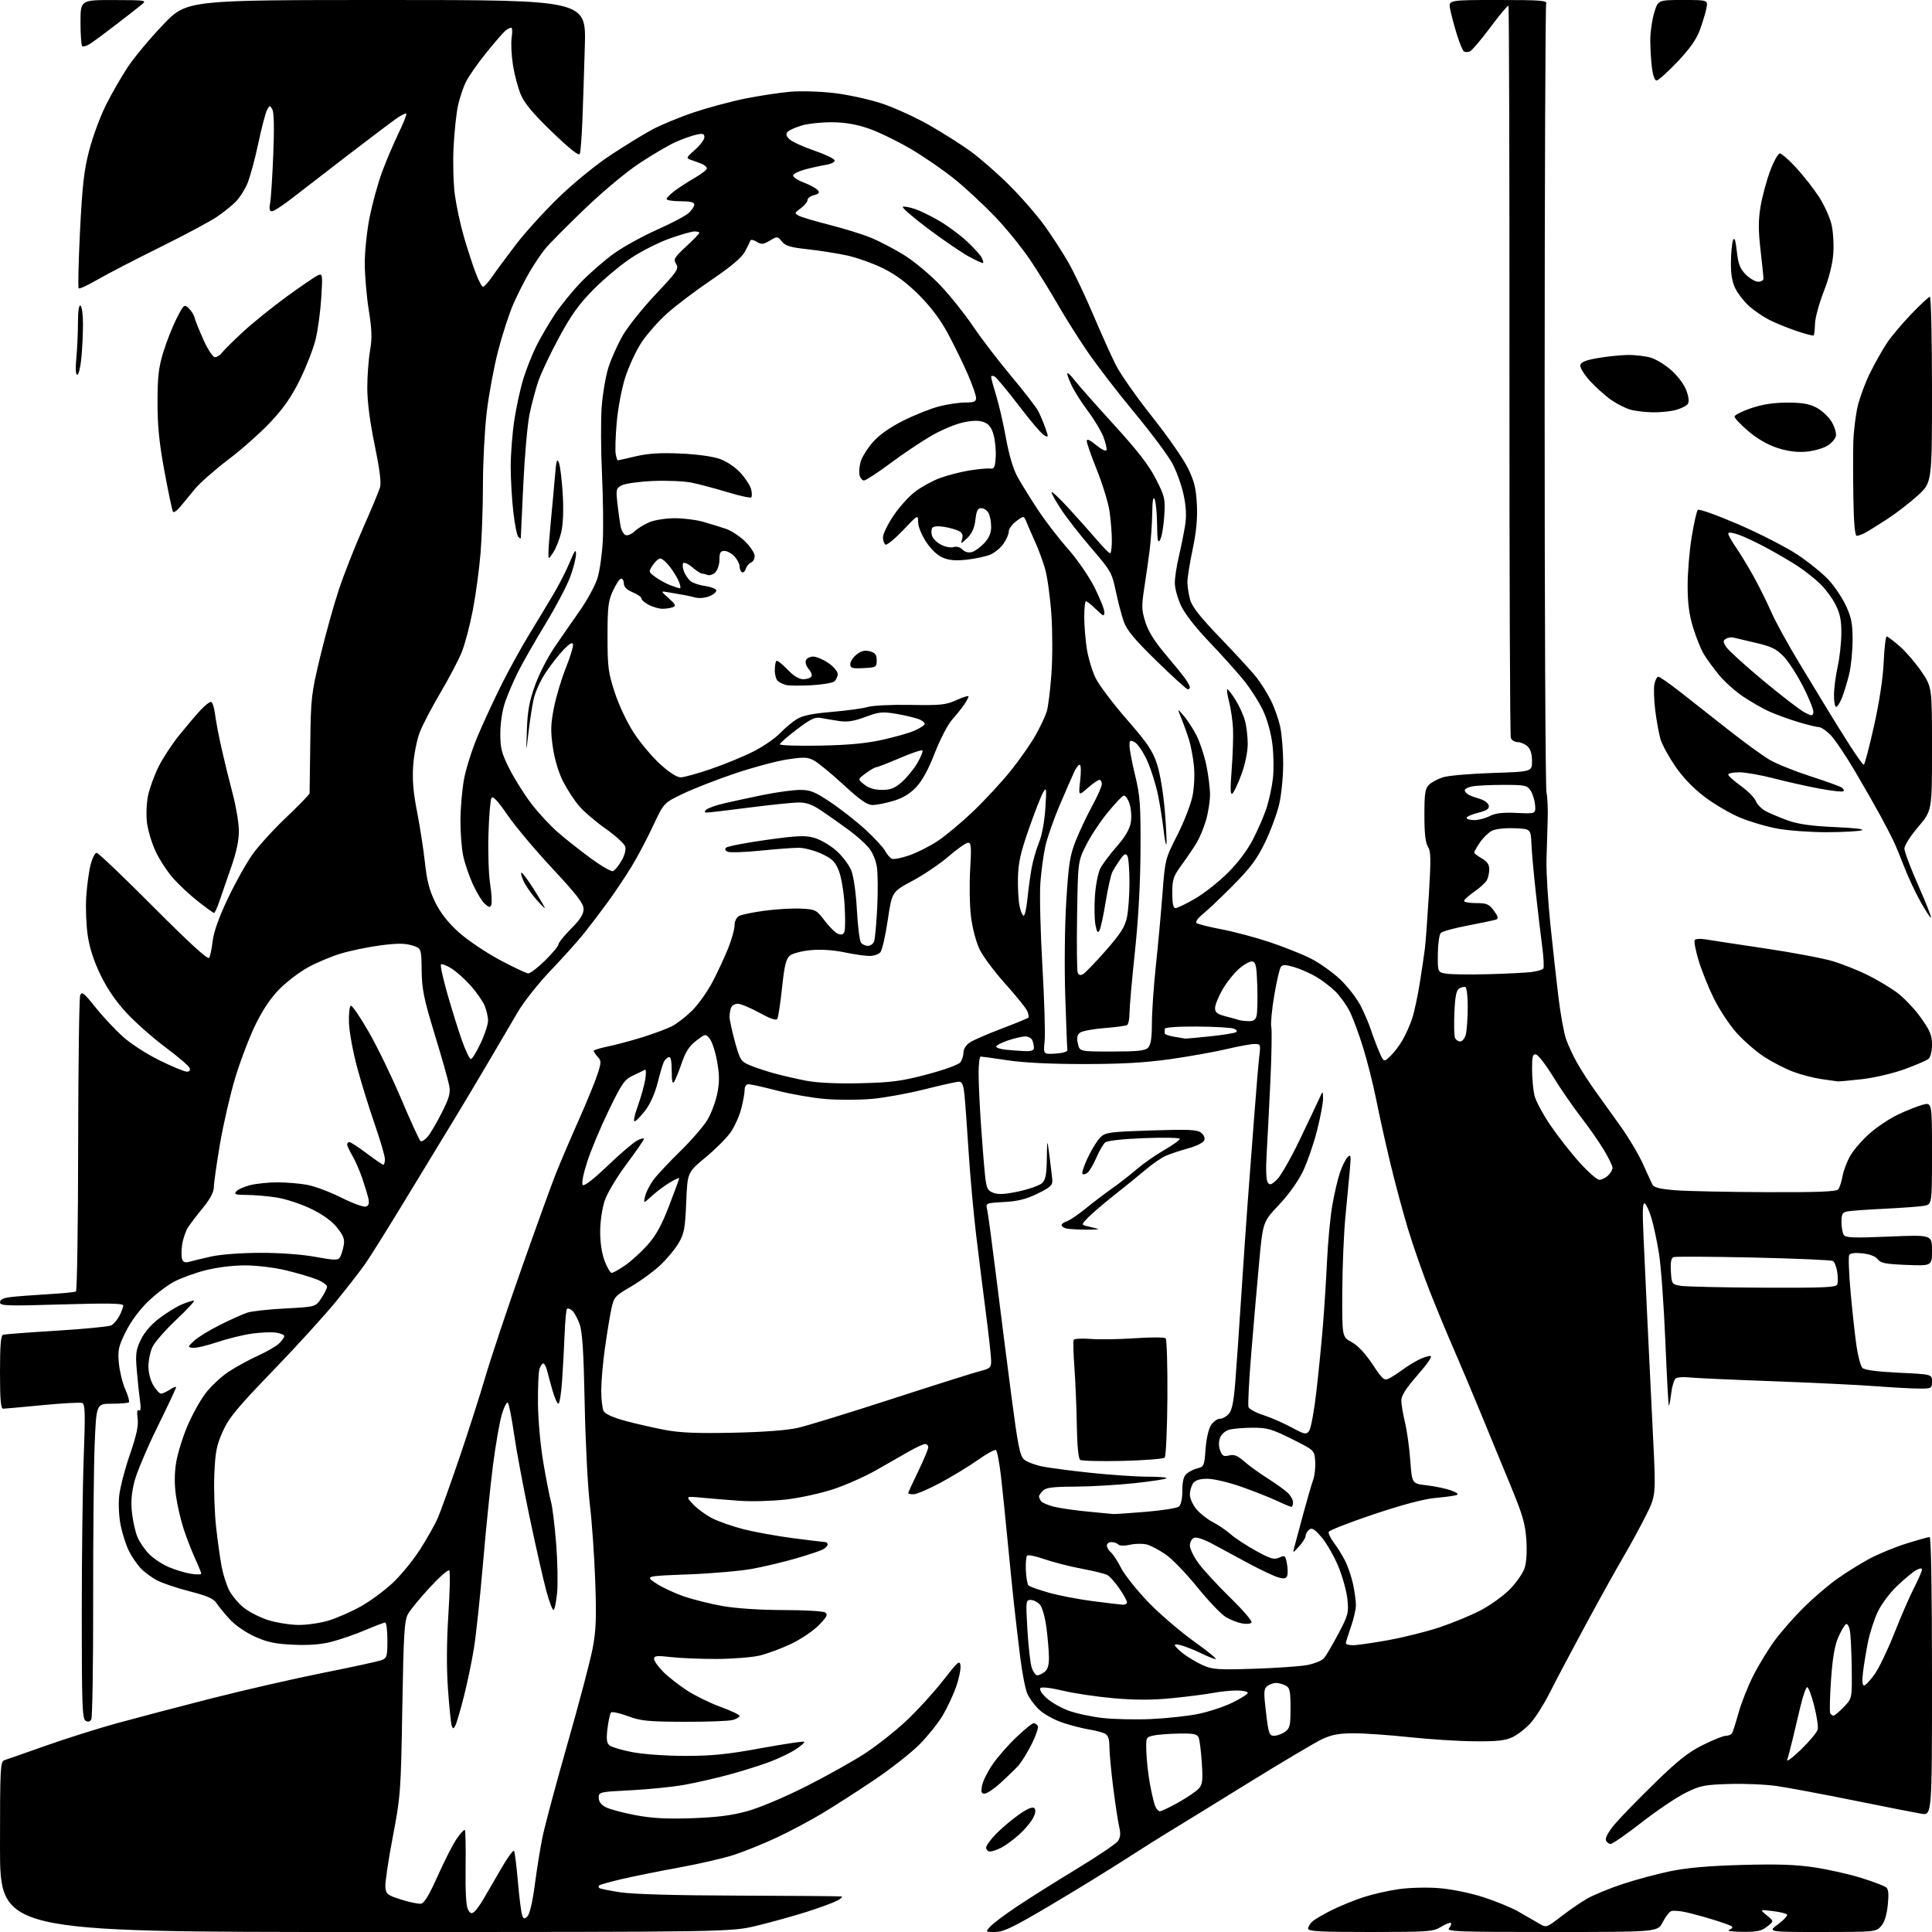 <?xml version="1.0" encoding="UTF-8" standalone="no"?>
<svg 
  version="1.1" 
  xmlns="http://www.w3.org/2000/svg" 
  xmlns:xlink="http://www.w3.org/1999/xlink" 
  xmlns:svg="http://www.w3.org/2000/svg"
  xmlns:rdf="http://www.w3.org/1999/02/22-rdf-syntax-ns#"
  xmlns:cc="http://creativecommons.org/ns#"
  xmlns:dc="http://purl.org/dc/elements/1.1/"
  viewBox="0 0 768 768"
  width="768"
  height="768"
>
<style>svg {background-color: white; }</style>"
<path stroke="none" fill="black" fill-rule="evenodd" d="M145.25,768.00C0.00,768.00 0.00,768.00 0.00,734.12C0.00,702.72 0.13,700.19 1.75,699.70C2.71,699.40 10.02,696.85 17.99,694.02C25.96,691.19 38.79,687.13 46.49,685.01C54.20,682.89 71.07,678.46 84.00,675.16C96.93,671.87 116.92,667.29 128.43,664.99C139.94,662.69 150.40,660.42 151.68,659.93C153.80,659.12 154.00,658.45 154.00,652.02C154.00,648.16 153.60,645.00 153.10,645.00C152.61,645.00 149.02,646.36 145.12,648.02C141.22,649.68 135.23,651.75 131.81,652.63C127.53,653.72 122.78,654.09 116.55,653.80C109.35,653.47 106.22,652.81 101.25,650.56C97.60,648.90 93.45,646.02 91.25,643.61C89.19,641.35 86.83,638.47 86.00,637.20C84.88,635.48 82.25,634.33 75.50,632.61C70.55,631.35 64.70,629.39 62.50,628.25C60.30,627.11 57.31,624.90 55.86,623.34C54.41,621.78 52.32,618.70 51.23,616.50C50.13,614.30 48.68,609.81 48.00,606.52C47.29,603.08 47.03,598.03 47.38,594.62C47.72,591.37 49.63,583.99 51.62,578.23C54.28,570.52 55.09,566.74 54.71,563.88C54.37,561.31 54.54,560.22 55.24,560.65C55.96,561.09 56.07,559.73 55.61,556.40C55.23,553.70 54.66,548.27 54.34,544.33C53.83,538.18 54.07,536.49 55.99,532.52C57.41,529.58 60.13,526.46 63.41,523.98C66.26,521.83 70.24,519.38 72.26,518.53C74.28,517.69 76.44,517.00 77.05,517.00C77.66,517.00 74.58,520.37 70.20,524.49C65.82,528.62 61.51,533.52 60.62,535.40C59.73,537.27 59.00,540.76 59.00,543.15C59.01,545.72 59.82,548.83 60.99,550.75C62.08,552.54 63.44,554.00 64.02,554.00C64.60,554.00 66.18,553.27 67.54,552.38C68.89,551.50 70.00,551.08 70.00,551.46C70.00,551.84 66.64,558.98 62.54,567.32C58.44,575.67 54.34,585.40 53.43,588.94C52.27,593.50 51.98,597.15 52.47,601.40C52.84,604.71 53.81,609.01 54.62,610.96C55.44,612.91 57.49,615.93 59.18,617.68C60.88,619.43 64.39,621.78 66.99,622.90C69.58,624.02 73.57,625.23 75.85,625.59C78.13,625.96 80.00,625.94 80.00,625.56C80.00,625.18 78.90,622.46 77.55,619.52C76.20,616.57 74.16,611.31 73.02,607.83C71.87,604.35 70.49,598.43 69.96,594.67C69.31,590.16 69.33,585.70 70.00,581.48C70.56,577.98 72.56,571.46 74.44,567.01C76.31,562.56 79.57,556.65 81.68,553.89C83.78,551.13 87.88,547.29 90.79,545.35C93.71,543.42 99.00,540.51 102.56,538.90C106.12,537.28 109.93,535.07 111.02,533.98C112.11,532.89 113.00,531.60 113.00,531.11C113.00,530.63 111.54,530.01 109.75,529.74C107.96,529.47 103.64,529.65 100.14,530.13C96.65,530.62 90.39,532.16 86.23,533.56C82.07,534.95 77.73,535.96 76.59,535.79C74.58,535.50 74.60,535.39 77.14,532.99C78.59,531.62 83.25,528.77 87.49,526.65C91.74,524.53 96.62,522.34 98.35,521.78C100.08,521.21 106.88,520.47 113.46,520.13C125.43,519.50 125.43,519.50 127.71,516.10C128.97,514.23 130.00,512.14 130.00,511.46C130.00,510.78 128.14,509.47 125.86,508.56C123.58,507.65 118.06,506.03 113.61,504.96C109.06,503.87 101.95,503.01 97.41,503.01C92.60,503.00 86.18,503.80 81.59,504.98C77.33,506.07 71.65,508.15 68.96,509.62C66.27,511.09 61.61,514.68 58.61,517.61C55.37,520.77 51.85,525.58 49.94,529.47C47.10,535.24 46.78,536.69 47.25,541.87C47.55,545.09 48.69,549.78 49.80,552.29C50.91,554.79 51.56,557.11 51.24,557.42C50.93,557.74 47.88,558.00 44.48,558.00C38.30,558.00 38.30,558.00 37.63,574.25C37.27,583.19 37.00,611.09 37.03,636.25C37.07,661.41 36.73,682.66 36.29,683.46C35.73,684.45 35.00,684.62 33.99,683.99C32.71,683.20 32.50,677.23 32.50,641.79C32.50,619.08 32.85,590.99 33.28,579.37C33.94,561.76 33.84,558.15 32.68,557.71C31.92,557.42 24.82,557.80 16.90,558.57C8.98,559.33 1.94,559.97 1.25,559.98C0.31,559.99 0.00,556.44 0.00,545.47C0.00,534.71 0.32,530.84 1.25,530.57C1.94,530.37 11.50,529.65 22.50,528.97C33.50,528.30 43.28,527.34 44.24,526.85C45.20,526.35 46.66,524.63 47.49,523.02C48.32,521.41 49.00,519.58 49.00,518.95C49.00,518.09 42.73,517.99 24.50,518.53C2.59,519.19 0.00,519.10 0.00,517.69C0.00,516.59 1.27,515.97 4.25,515.60C6.59,515.32 13.20,514.82 18.94,514.48C24.68,514.15 29.75,513.66 30.19,513.38C30.64,513.11 31.03,486.92 31.07,455.19C31.11,423.46 31.47,396.65 31.88,395.62C32.51,394.02 33.41,394.73 37.89,400.36C40.78,404.00 45.71,409.27 48.83,412.07C52.01,414.93 58.46,419.09 63.55,421.58C68.52,424.01 73.34,426.00 74.26,426.00C75.33,426.00 75.73,425.46 75.37,424.53C75.06,423.72 70.84,420.10 65.99,416.49C61.14,412.88 54.25,406.83 50.67,403.03C46.30,398.40 42.83,393.41 40.09,387.82C37.36,382.24 35.65,377.03 34.89,372.00C34.27,367.88 33.99,360.90 34.28,356.50C34.56,352.10 35.34,346.36 36.02,343.75C36.69,341.14 37.76,339.00 38.40,339.00C39.04,339.00 49.20,348.67 60.97,360.50C75.42,375.00 82.63,381.59 83.15,380.76C83.57,380.07 84.20,377.04 84.55,374.01C84.97,370.40 87.05,364.58 90.59,357.13C93.57,350.87 97.97,343.00 100.37,339.63C102.78,336.26 108.85,329.60 113.87,324.84C118.89,320.07 123.03,315.80 123.06,315.34C123.09,314.88 123.22,305.95 123.34,295.50C123.56,277.42 123.75,275.75 127.29,261.00C129.34,252.47 132.65,240.55 134.66,234.50C136.66,228.45 141.00,217.43 144.28,210.00C147.57,202.57 150.62,195.26 151.06,193.75C151.61,191.88 150.92,186.45 148.93,176.83C147.03,167.65 146.00,159.69 146.00,154.17C146.00,149.49 146.49,142.86 147.09,139.43C147.95,134.48 147.85,131.16 146.59,123.23C145.71,117.75 145.00,109.34 145.00,104.54C145.00,99.74 145.90,91.38 147.01,85.94C148.12,80.52 150.32,72.57 151.91,68.29C153.50,64.00 156.41,57.15 158.38,53.07C160.35,48.98 161.76,45.42 161.50,45.17C161.25,44.91 159.49,45.78 157.60,47.10C155.71,48.42 147.27,54.79 138.83,61.26C130.40,67.73 120.35,75.48 116.50,78.49C112.65,81.50 108.89,83.97 108.14,83.98C107.14,84.00 106.93,83.13 107.38,80.75C107.71,78.96 108.27,70.26 108.63,61.42C109.05,51.09 108.92,44.68 108.26,43.51C107.29,41.77 107.19,41.78 106.14,43.73C105.54,44.86 103.94,50.98 102.60,57.32C101.26,63.67 99.28,70.83 98.22,73.25C97.15,75.66 95.09,78.82 93.65,80.26C92.20,81.71 88.88,84.37 86.26,86.17C83.64,87.97 73.40,93.45 63.50,98.34C53.60,103.23 42.43,109.03 38.67,111.21C34.92,113.39 31.59,114.92 31.28,114.61C30.96,114.30 31.21,104.02 31.81,91.77C32.72,73.64 33.39,67.68 35.47,59.72C36.87,54.34 39.86,46.24 42.13,41.72C44.39,37.20 48.33,30.37 50.87,26.54C53.42,22.71 59.72,15.17 64.87,9.79C74.25,-0.00 74.25,-0.00 153.62,-0.00C232.99,0.00 232.99,0.00 232.48,18.25C232.20,28.29 231.76,41.73 231.50,48.13C231.24,54.53 230.79,60.39 230.49,61.15C230.13,62.10 226.59,59.31 219.53,52.52C211.99,45.27 208.54,41.16 207.05,37.65C205.91,34.99 204.49,29.63 203.89,25.74C203.29,21.86 203.07,16.95 203.41,14.84C203.75,12.73 203.65,11.00 203.20,11.00C202.75,11.00 201.70,11.56 200.86,12.25C200.02,12.94 196.61,16.88 193.28,21.00C189.95,25.12 186.33,30.30 185.24,32.50C184.14,34.70 182.71,38.98 182.05,42.00C181.40,45.02 180.61,52.45 180.30,58.50C179.99,64.55 180.22,73.10 180.82,77.50C181.42,81.90 183.02,89.34 184.38,94.03C185.75,98.72 187.83,105.14 189.00,108.28C190.18,111.43 191.53,114.00 192.01,114.00C192.48,114.00 194.14,112.16 195.69,109.92C197.23,107.68 201.48,101.94 205.12,97.17C208.76,92.40 216.41,83.98 222.12,78.45C227.90,72.86 236.93,65.48 242.50,61.80C248.00,58.16 255.43,53.59 259.00,51.64C262.57,49.70 270.23,46.53 276.00,44.61C281.77,42.69 291.00,40.22 296.50,39.13C302.00,38.04 309.88,36.84 314.01,36.48C318.19,36.11 325.96,36.33 331.51,36.98C337.01,37.62 345.55,39.49 350.50,41.13C355.45,42.76 363.92,46.62 369.32,49.70C374.72,52.78 382.15,57.48 385.82,60.15C389.49,62.81 396.37,68.82 401.09,73.50C405.82,78.18 412.19,85.49 415.25,89.75C418.32,94.01 422.65,100.72 424.87,104.65C427.10,108.58 431.47,117.81 434.59,125.15C437.70,132.49 441.73,141.45 443.54,145.05C445.35,148.65 451.81,157.88 457.91,165.55C464.01,173.22 470.43,182.43 472.18,186.00C474.74,191.23 475.45,194.07 475.77,200.50C476.06,206.14 475.57,211.43 474.09,218.41C472.94,223.86 472.00,229.71 472.01,231.41C472.01,233.11 472.50,236.25 473.09,238.38C473.88,241.24 477.13,245.35 485.36,253.88C491.52,260.27 497.94,267.30 499.65,269.50C501.35,271.70 503.87,275.75 505.24,278.50C506.62,281.25 508.28,285.98 508.92,289.00C509.56,292.02 510.09,298.62 510.09,303.65C510.09,308.68 509.38,315.88 508.51,319.65C507.63,323.42 505.11,330.25 502.89,334.84C499.67,341.49 497.10,344.95 490.18,351.93C485.41,356.74 479.97,361.90 478.11,363.39C476.24,364.89 475.11,366.47 475.61,366.90C476.10,367.34 480.55,368.46 485.50,369.40C490.45,370.34 499.08,372.63 504.67,374.50C510.27,376.37 517.65,379.31 521.08,381.04C524.51,382.77 529.77,386.51 532.77,389.35C535.77,392.18 539.46,396.98 540.97,400.00C542.49,403.02 544.31,407.30 545.01,409.50C545.72,411.70 547.15,415.48 548.18,417.90C550.06,422.30 550.06,422.30 552.62,419.90C554.04,418.58 556.23,415.70 557.50,413.50C558.78,411.30 560.50,407.45 561.33,404.95C562.16,402.45 563.52,396.15 564.36,390.95C565.19,385.75 566.12,379.48 566.42,377.00C566.73,374.52 567.44,364.89 568.00,355.60C568.86,341.49 568.80,338.34 567.62,336.55C566.64,335.05 566.22,331.27 566.22,324.09C566.22,315.44 566.51,313.49 568.04,311.96C569.05,310.95 571.59,309.60 573.69,308.96C575.78,308.31 584.59,307.55 593.25,307.27C609.00,306.76 609.00,306.76 609.00,302.54C609.00,299.71 608.39,297.76 607.17,296.65C606.17,295.74 604.41,295.00 603.28,295.00C602.14,295.00 600.93,294.26 600.58,293.36C600.24,292.45 599.99,226.70 600.03,147.24C600.07,67.78 599.89,2.56 599.63,2.30C599.37,2.04 596.14,5.89 592.44,10.86C588.74,15.83 585.07,20.14 584.27,20.45C583.47,20.76 582.42,20.76 581.94,20.46C581.45,20.16 580.17,17.06 579.09,13.56C578.01,10.07 576.83,5.59 576.45,3.61C575.78,0.00 575.78,0.00 595.50,0.00C612.69,-0.00 615.14,0.19 614.63,1.51C614.31,2.35 614.04,72.43 614.02,157.26C614.01,242.09 614.33,313.07 614.75,315.00C615.16,316.93 615.38,321.88 615.22,326.00C615.07,330.12 614.86,337.32 614.75,342.00C614.64,346.68 615.34,358.15 616.30,367.50C617.27,376.85 618.72,389.98 619.54,396.67C620.36,403.37 621.72,410.79 622.56,413.16C623.40,415.54 625.38,419.79 626.98,422.61C628.57,425.43 631.81,430.44 634.19,433.75C636.56,437.05 641.10,443.38 644.27,447.81C647.44,452.24 651.41,458.93 653.09,462.68C654.77,466.43 656.50,470.18 656.93,471.00C657.48,472.06 660.16,472.69 666.10,473.15C670.72,473.51 686.93,473.85 702.13,473.90C723.13,473.98 729.99,473.70 730.75,472.75C731.29,472.06 732.06,469.70 732.44,467.50C732.83,465.30 734.24,461.63 735.57,459.33C736.90,457.04 740.35,453.08 743.24,450.54C746.13,447.99 751.20,444.62 754.50,443.05C757.80,441.47 762.19,439.73 764.25,439.17C768.00,438.16 768.00,438.16 768.00,458.47C768.00,478.78 768.00,478.78 764.75,479.34C762.96,479.64 755.88,480.17 749.00,480.50C742.12,480.83 735.49,481.31 734.25,481.57C732.40,481.96 732.00,482.70 732.02,485.77C732.02,487.82 732.43,490.13 732.91,490.89C733.64,492.04 736.79,492.16 750.90,491.56C768.00,490.84 768.00,490.84 768.00,497.04C768.00,503.23 768.00,503.23 757.89,502.83C749.55,502.49 747.55,502.10 746.44,500.59C745.62,499.46 743.34,498.57 740.45,498.24C737.54,497.91 735.53,498.14 735.10,498.84C734.72,499.46 734.96,506.16 735.65,513.73C736.33,521.30 737.38,530.87 737.98,534.99C738.57,539.12 739.64,543.06 740.34,543.77C741.18,544.60 746.19,545.27 754.81,545.68C768.00,546.31 768.00,546.31 768.00,549.15C768.00,551.92 767.86,552.00 762.75,551.98C759.86,551.96 752.10,551.54 745.50,551.03C738.90,550.53 720.45,549.64 704.50,549.05C688.55,548.47 673.69,547.80 671.48,547.55C669.27,547.30 666.89,547.45 666.20,547.88C665.51,548.30 664.67,550.99 664.33,553.85C663.99,556.71 663.57,558.90 663.38,558.72C663.20,558.53 662.58,546.93 661.99,532.94C661.41,518.95 660.29,503.45 659.50,498.50C658.71,493.55 657.36,487.16 656.50,484.29C655.65,481.43 654.44,478.77 653.82,478.39C652.99,477.87 652.85,481.25 653.30,491.09C653.64,498.47 654.36,514.17 654.92,526.00C655.47,537.83 656.45,558.08 657.10,571.00C658.28,594.50 658.28,594.50 654.17,602.67C651.91,607.16 647.85,614.59 645.16,619.17C642.46,623.75 635.76,635.83 630.26,646.00C624.76,656.17 618.39,668.22 616.11,672.77C613.83,677.32 610.38,682.79 608.45,684.92C606.53,687.05 603.29,689.58 601.26,690.54C598.36,691.92 595.11,692.27 586.04,692.19C579.69,692.14 568.04,691.39 560.14,690.54C552.25,689.70 542.35,689.00 538.14,689.01C532.22,689.02 529.38,689.55 525.50,691.37C522.75,692.67 509.02,700.82 495.00,709.50C480.98,718.18 467.28,726.61 464.56,728.23C461.84,729.85 453.96,734.82 447.06,739.27C440.15,743.72 426.65,752.00 417.05,757.68C402.83,766.09 398.86,768.00 395.64,768.00C391.69,768.00 391.69,768.00 393.60,765.87C394.64,764.70 399.32,761.17 404.00,758.03C408.68,754.89 419.37,748.15 427.76,743.07C436.15,737.98 443.63,732.94 444.39,731.86C445.39,730.43 445.53,728.88 444.90,726.20C444.42,724.16 443.35,717.11 442.51,710.53C441.68,703.95 441.00,696.65 441.00,694.32C441.00,691.29 440.50,689.81 439.25,689.15C438.29,688.65 435.48,687.91 433.00,687.51C430.52,687.12 425.80,685.91 422.50,684.82C419.19,683.73 414.99,681.42 413.13,679.67C411.28,677.93 409.13,675.02 408.35,673.20C407.57,671.39 406.30,664.86 405.54,658.70C404.77,652.54 403.66,643.00 403.06,637.50C402.47,632.00 401.31,620.52 400.49,612.00C399.68,603.48 398.50,592.11 397.89,586.74C397.27,581.37 396.38,576.73 395.89,576.43C395.41,576.13 392.20,577.89 388.76,580.33C385.32,582.77 378.64,586.84 373.92,589.38C369.20,591.92 364.36,594.00 363.17,594.00C361.98,594.00 361.00,593.81 361.00,593.57C361.00,593.34 362.80,589.43 365.00,584.88C367.20,580.33 369.00,576.02 369.00,575.30C369.00,574.59 368.44,574.01 367.75,574.02C367.06,574.03 364.25,575.31 361.50,576.87C358.75,578.43 352.90,581.77 348.50,584.30C344.10,586.83 336.42,590.26 331.42,591.93C326.40,593.60 317.91,595.46 312.42,596.08C306.97,596.70 298.68,596.93 294.00,596.59C289.32,596.25 282.57,595.70 279.00,595.36C272.50,594.74 272.50,594.74 275.50,597.96C277.15,599.74 280.57,602.24 283.10,603.53C285.63,604.82 291.25,606.79 295.60,607.90C299.94,609.00 308.81,610.61 315.30,611.46C321.79,612.30 327.53,613.00 328.05,613.00C328.57,613.00 329.00,613.43 329.00,613.96C329.00,614.50 328.16,615.38 327.13,615.93C326.09,616.48 321.26,618.09 316.39,619.50C311.51,620.92 303.70,622.78 299.01,623.64C294.33,624.50 282.85,625.49 273.50,625.85C256.50,626.50 256.50,626.50 260.65,629.31C262.93,630.86 267.89,633.20 271.67,634.52C275.45,635.83 282.53,637.61 287.40,638.45C292.72,639.38 302.31,640.01 311.38,640.02C319.70,640.02 327.17,640.46 327.99,640.97C329.22,641.75 328.79,642.64 325.49,646.03C323.30,648.29 318.35,651.63 314.50,653.46C310.65,655.29 305.02,657.37 302.00,658.10C298.98,658.82 291.32,659.43 285.00,659.46C278.68,659.48 270.46,659.15 266.75,658.72C261.08,658.07 260.00,658.18 260.00,659.44C260.00,660.26 261.65,662.58 263.66,664.59C265.67,666.60 269.94,669.94 273.15,672.02C276.36,674.10 282.37,677.03 286.50,678.53C290.62,680.04 294.00,681.65 294.00,682.11C294.00,682.58 292.76,683.31 291.25,683.73C289.74,684.15 281.07,684.47 272.00,684.44C257.55,684.39 254.76,684.11 249.56,682.18C246.29,680.97 243.30,680.32 242.90,680.74C242.50,681.16 241.87,684.00 241.49,687.05C240.97,691.34 241.15,692.88 242.29,693.83C243.10,694.50 247.23,695.72 251.47,696.53C255.86,697.36 264.91,698.00 272.48,698.00C283.02,698.00 289.27,697.36 302.50,694.94C311.69,693.26 319.43,692.10 319.70,692.37C319.97,692.63 318.45,693.99 316.34,695.38C314.23,696.78 309.56,699.02 305.97,700.37C302.38,701.72 295.11,704.00 289.82,705.44C284.53,706.88 276.45,708.72 271.85,709.53C267.26,710.34 257.76,711.30 250.75,711.66C238.27,712.29 238.00,712.36 238.00,714.63C238.00,716.16 238.96,717.44 240.82,718.41C242.38,719.21 247.67,720.63 252.57,721.55C259.22,722.80 264.95,723.11 275.00,722.77C284.89,722.43 290.77,721.69 297.00,719.98C301.92,718.63 311.81,714.47 320.50,710.07C328.75,705.90 339.32,699.98 344.00,696.91C348.68,693.84 356.03,688.03 360.33,683.99C364.64,679.95 371.17,672.80 374.83,668.10C380.84,660.39 381.53,659.80 381.80,662.14C381.97,663.57 381.19,667.36 380.07,670.55C378.94,673.75 376.56,678.85 374.76,681.88C372.97,684.91 368.80,690.12 365.50,693.45C362.20,696.78 354.10,703.14 347.50,707.58C340.90,712.02 331.58,718.01 326.78,720.88C321.98,723.75 313.88,728.06 308.78,730.45C303.68,732.84 296.12,735.91 292.00,737.26C287.88,738.62 277.75,740.96 269.50,742.46C261.25,743.97 250.94,746.05 246.59,747.09C242.24,748.13 238.45,749.21 238.17,749.49C237.90,749.77 237.89,750.23 238.17,750.50C238.45,750.78 242.24,751.55 246.59,752.22C251.64,752.99 268.75,753.47 294.00,753.54C315.73,753.61 333.95,753.75 334.50,753.87C335.05,753.99 334.32,754.72 332.89,755.50C331.45,756.28 326.05,758.27 320.89,759.92C315.72,761.57 306.77,764.06 301.00,765.46C290.50,768.00 290.50,768.00 145.25,768.00zM544.75,768.00C524.68,768.00 520.00,767.75 520.00,766.65C520.00,765.92 520.79,764.62 521.75,763.77C522.71,762.92 526.20,760.89 529.50,759.25C532.80,757.62 538.42,755.32 542.00,754.16C545.58,752.99 551.88,751.55 556.00,750.97C560.16,750.37 567.28,750.19 572.00,750.56C576.91,750.95 584.30,752.44 589.50,754.11C594.45,755.70 600.75,758.28 603.50,759.84C606.25,761.40 609.90,763.51 611.60,764.52C614.70,766.37 614.70,766.37 620.60,761.81C623.85,759.30 628.52,756.10 631.00,754.68C633.48,753.27 639.73,750.70 644.90,748.97C650.07,747.25 658.62,744.94 663.90,743.85C670.61,742.46 679.23,741.71 692.50,741.34C706.75,740.95 714.00,741.20 721.50,742.35C727.00,743.19 735.33,745.08 740.00,746.54C744.67,748.01 749.08,749.68 749.78,750.26C750.71,751.01 750.88,752.98 750.41,757.40C749.97,761.46 749.07,764.25 747.70,765.75C745.70,767.95 745.17,768.00 724.13,768.00C702.61,768.00 702.61,768.00 706.87,764.87C709.21,763.14 710.76,761.40 710.32,761.00C709.87,760.59 707.25,759.99 704.50,759.66C699.50,759.05 699.50,759.05 702.34,761.39C705.18,763.72 705.18,763.72 702.45,765.86C700.22,767.61 698.44,767.99 692.62,767.93C688.29,767.89 686.26,767.56 687.43,767.10C688.65,766.63 688.96,766.09 688.27,765.67C687.67,765.29 684.32,764.11 680.84,763.04C677.35,761.97 672.53,760.66 670.13,760.13C667.72,759.59 665.11,759.40 664.33,759.70C663.55,760.00 662.02,761.99 660.94,764.12C658.96,768.00 658.96,768.00 616.86,768.00C579.25,768.00 574.89,767.84 576.02,766.48C576.72,765.64 577.05,764.71 576.76,764.42C576.46,764.13 574.71,764.81 572.86,765.94C569.71,767.86 567.94,767.99 544.75,768.00zM209.71,761.72C210.56,760.87 211.73,755.82 212.57,749.39C213.35,743.40 214.71,734.90 215.60,730.50C216.48,726.10 220.97,709.32 225.58,693.20C230.18,677.09 234.70,659.99 235.60,655.20C236.94,648.16 237.13,643.07 236.61,628.50C236.26,618.60 235.30,604.88 234.47,598.00C233.64,591.12 232.72,573.12 232.42,558.00C232.01,537.28 231.51,529.47 230.39,526.33C229.57,524.03 228.23,521.61 227.42,520.94C226.61,520.26 225.69,519.97 225.38,520.29C225.07,520.60 224.65,525.05 224.45,530.18C224.25,535.31 223.80,543.66 223.45,548.75C223.10,553.84 222.44,558.00 221.98,558.00C221.52,558.00 220.46,555.64 219.63,552.75C218.81,549.86 217.82,546.26 217.46,544.75C217.09,543.24 216.41,542.00 215.96,542.00C215.51,542.00 214.82,542.99 214.44,544.20C214.05,545.40 213.79,551.62 213.85,558.00C213.92,564.57 214.85,574.80 216.01,581.56C217.13,588.13 218.49,595.08 219.04,597.00C219.59,598.92 220.50,606.35 221.07,613.50C221.64,620.65 221.81,629.54 221.45,633.25C221.09,636.96 220.44,640.00 220.01,640.00C219.57,640.00 218.28,636.50 217.12,632.23C215.97,627.96 213.01,614.90 210.55,603.22C208.08,591.54 205.30,576.70 204.37,570.24C203.44,563.78 202.33,558.11 201.91,557.63C201.49,557.14 200.42,559.17 199.52,562.13C198.62,565.08 197.02,574.25 195.96,582.50C194.91,590.75 193.12,608.30 192.00,621.50C190.87,634.70 189.26,649.76 188.44,654.96C187.61,660.16 185.79,668.92 184.39,674.43C183.00,679.93 181.47,685.13 180.99,685.97C180.24,687.32 180.07,687.32 179.57,686.00C179.26,685.17 178.59,678.65 178.08,671.50C177.47,662.93 177.53,652.79 178.24,641.75C178.84,632.54 178.99,624.66 178.58,624.25C178.16,623.84 174.70,626.88 170.89,631.00C167.08,635.12 163.18,639.85 162.24,641.50C160.74,644.12 160.44,648.90 159.92,679.00C159.35,712.46 159.23,714.01 156.11,730.34C154.34,739.60 153.02,748.54 153.19,750.21C153.47,752.96 154.05,753.41 159.50,755.12C162.80,756.16 166.33,756.89 167.35,756.75C168.64,756.58 170.63,753.27 174.03,745.65C176.69,739.68 180.09,733.03 181.58,730.88C183.08,728.72 184.52,727.19 184.79,727.46C185.06,727.73 185.19,734.47 185.08,742.43C184.96,751.65 185.29,757.68 186.01,759.02C186.90,760.69 187.43,760.88 188.54,759.97C189.31,759.33 191.02,756.94 192.34,754.65C193.66,752.37 196.78,746.99 199.28,742.69C201.77,738.40 204.05,735.27 204.35,735.75C204.64,736.23 205.33,741.77 205.88,748.06C206.42,754.35 207.19,760.32 207.57,761.33C208.18,762.92 208.46,762.97 209.71,761.72zM393.55,736.00C392.70,736.00 392.00,735.31 392.00,734.47C392.00,733.63 393.92,731.03 396.26,728.69C398.61,726.34 402.70,722.93 405.35,721.10C408.55,718.90 410.52,718.12 411.18,718.78C411.84,719.44 411.66,720.76 410.65,722.71C409.81,724.33 407.33,727.28 405.12,729.27C402.92,731.26 399.76,733.59 398.11,734.44C396.45,735.30 394.40,736.00 393.55,736.00zM640.26,733.00C639.53,733.00 638.68,732.33 638.37,731.51C638.03,730.63 639.44,728.07 641.79,725.26C643.99,722.64 651.13,715.29 657.65,708.93C666.93,699.87 671.10,696.56 676.88,693.68C680.95,691.66 685.08,690.00 686.08,690.00C687.07,690.00 688.16,689.54 688.51,688.99C688.85,688.43 690.01,684.80 691.09,680.92C692.16,677.04 694.78,670.41 696.91,666.19C699.04,661.96 702.91,655.61 705.51,652.08C708.12,648.55 713.34,642.61 717.11,638.89C720.89,635.16 726.80,630.11 730.24,627.66C733.68,625.21 739.42,621.63 743.00,619.69C746.58,617.76 753.24,615.01 757.80,613.59C762.37,612.16 766.53,611.00 767.05,611.00C767.64,611.00 768.00,632.12 768.00,666.34C768.00,721.68 768.00,721.68 763.75,720.98C761.41,720.59 749.38,718.23 737.00,715.72C724.62,713.22 710.86,710.64 706.40,709.99C701.95,709.34 693.39,708.97 687.38,709.16C677.44,709.47 675.85,709.79 669.97,712.71C666.41,714.48 658.57,719.77 652.54,724.46C646.51,729.16 640.99,733.00 640.26,733.00zM461.06,720.00C461.67,720.00 464.99,718.43 468.43,716.50C471.87,714.58 475.50,712.11 476.49,711.02C478.02,709.32 478.20,707.81 477.74,700.76C477.44,696.22 476.88,691.71 476.49,690.75C475.90,689.30 474.58,689.02 468.64,689.12C464.71,689.18 460.15,689.53 458.50,689.90C455.55,690.55 455.50,690.65 455.70,696.53C455.81,699.81 456.44,705.42 457.09,709.00C457.75,712.58 458.66,716.51 459.12,717.75C459.58,718.99 460.45,720.00 461.06,720.00zM391.40,713.00C390.07,713.00 389.88,712.36 390.39,709.75C390.75,707.96 392.62,704.18 394.57,701.36C396.51,698.53 400.74,693.69 403.98,690.61C407.21,687.52 410.31,685.00 410.87,685.00C411.43,685.00 412.18,685.48 412.54,686.07C412.91,686.66 411.81,689.92 410.10,693.32C408.39,696.72 405.97,700.62 404.70,702.00C403.44,703.38 400.30,706.41 397.73,708.75C395.15,711.09 392.30,713.00 391.40,713.00zM715.90,695.50C719.30,692.20 722.30,688.60 722.57,687.50C722.84,686.40 722.20,682.12 721.15,678.00C720.09,673.88 718.84,670.58 718.36,670.67C717.89,670.76 716.71,674.14 715.74,678.17C714.77,682.20 713.34,688.20 712.57,691.50C711.80,694.80 710.84,698.40 710.44,699.50C710.04,700.60 712.50,698.80 715.90,695.50zM506.45,690.00C507.61,690.00 509.56,689.30 510.78,688.44C512.76,687.06 513.00,686.02 513.00,678.98C513.00,672.18 512.73,670.92 511.07,670.04C510.00,669.47 508.29,669.00 507.26,669.00C506.23,669.00 504.66,669.56 503.77,670.25C502.35,671.35 502.29,672.59 503.26,680.75C504.25,689.13 504.55,690.00 506.45,690.00zM457.50,683.35C463.55,683.08 471.88,682.19 476.00,681.38C480.12,680.57 486.31,678.55 489.75,676.89C493.19,675.23 496.00,673.45 496.00,672.94C496.00,672.42 494.04,672.00 491.64,672.00C489.24,672.00 484.97,672.44 482.16,672.97C479.35,673.50 472.08,674.44 466.02,675.04C458.10,675.83 451.54,675.84 442.74,675.08C436.01,674.49 426.90,673.14 422.50,672.07C417.84,670.95 414.12,670.51 413.60,671.02C413.06,671.55 414.00,673.13 415.89,674.90C417.66,676.55 421.58,678.82 424.61,679.95C427.64,681.09 433.80,682.43 438.31,682.93C442.81,683.43 451.45,683.62 457.50,683.35zM728.86,682.00C729.27,682.00 731.10,680.46 732.92,678.58C736.23,675.17 736.23,675.17 736.09,663.33C736.01,656.83 735.69,650.04 735.36,648.26C735.04,646.45 734.34,645.29 733.78,645.64C733.23,645.98 731.86,648.32 730.75,650.83C729.32,654.06 728.47,659.04 727.86,667.80C727.39,674.62 727.25,680.60 727.56,681.10C727.87,681.59 728.45,682.00 728.86,682.00zM740.99,670.00C741.57,670.00 743.47,667.97 745.22,665.49C746.97,663.01 750.48,655.70 753.02,649.24C755.56,642.78 759.07,634.70 760.82,631.28C762.57,627.86 764.00,624.58 764.00,623.99C764.00,623.28 763.27,623.32 761.78,624.12C760.55,624.77 757.18,627.55 754.28,630.29C751.30,633.11 747.89,637.65 746.43,640.73C745.01,643.73 743.26,649.18 742.53,652.84C741.80,656.50 740.92,661.86 740.57,664.75C740.15,668.17 740.30,670.00 740.99,670.00zM412.35,665.97C412.98,665.95 414.29,665.34 415.25,664.61C416.46,663.69 416.99,661.92 416.97,658.89C416.95,656.48 416.51,651.16 415.98,647.09C415.41,642.76 414.32,638.91 413.35,637.84C412.44,636.83 410.80,636.00 409.70,636.00C407.79,636.00 407.74,636.46 408.42,648.03C408.81,654.64 409.59,661.39 410.16,663.03C410.73,664.66 411.71,665.99 412.35,665.97zM498.46,663.36C507.28,663.08 516.81,662.41 519.64,661.88C522.46,661.34 525.45,660.14 526.27,659.20C527.09,658.27 529.66,653.90 531.99,649.50C535.94,642.02 536.17,641.13 535.61,635.71C535.29,632.52 533.65,626.62 531.97,622.59C530.30,618.57 527.32,613.40 525.36,611.10C522.51,607.77 521.51,607.17 520.39,608.09C519.63,608.72 519.00,609.84 519.00,610.57C519.00,611.29 517.84,613.15 516.42,614.69C513.84,617.50 513.84,617.50 514.52,615.00C514.89,613.62 516.46,607.77 518.01,602.00C519.56,596.23 521.35,590.08 521.98,588.35C522.61,586.62 522.98,583.24 522.81,580.85C522.50,576.50 522.50,576.50 513.50,572.01C505.58,568.06 503.72,567.53 498.00,567.54C494.43,567.55 490.25,567.90 488.71,568.31C487.09,568.75 485.54,570.08 484.99,571.53C484.39,573.10 484.41,574.95 485.04,576.60C485.86,578.77 486.46,579.10 488.59,578.57C490.56,578.07 491.93,578.61 494.57,580.93C496.46,582.58 500.59,585.58 503.75,587.58C506.91,589.58 510.51,592.15 511.75,593.28C512.99,594.42 514.00,596.17 514.00,597.17C514.00,598.18 513.71,599.00 513.35,599.00C512.99,599.00 510.40,597.92 507.60,596.60C504.79,595.29 498.45,592.78 493.50,591.03C488.55,589.28 482.50,587.85 480.05,587.84C476.93,587.84 475.21,588.36 474.30,589.61C473.58,590.58 473.00,592.61 473.00,594.11C473.00,595.62 474.18,598.25 475.63,599.97C477.07,601.68 479.98,603.97 482.10,605.05C484.21,606.13 487.42,608.31 489.22,609.89C491.02,611.47 495.57,614.45 499.32,616.51C505.12,619.70 506.49,620.10 508.53,619.17C510.76,618.15 510.97,618.31 511.57,621.53C511.93,623.43 511.97,625.64 511.66,626.44C511.24,627.54 510.39,627.69 508.12,627.03C506.47,626.56 501.39,624.17 496.81,621.73C492.24,619.28 485.77,615.78 482.43,613.96C478.78,611.96 475.70,610.90 474.68,611.29C473.74,611.65 473.00,613.01 473.00,614.39C473.00,615.74 474.63,619.02 476.61,621.67C478.60,624.33 484.25,630.43 489.18,635.24C494.10,640.05 497.86,644.42 497.53,644.96C497.19,645.50 495.48,645.67 493.71,645.34C491.95,645.01 489.02,643.85 487.22,642.77C485.41,641.68 480.34,636.36 475.94,630.93C471.55,625.50 465.91,619.66 463.42,617.95C460.93,616.23 457.60,614.46 456.02,614.00C454.43,613.55 451.42,613.57 449.32,614.04C447.01,614.56 445.13,614.53 444.55,613.95C444.03,613.43 442.79,613.00 441.80,613.00C440.81,613.00 440.00,613.62 440.00,614.38C440.00,615.14 440.71,616.34 441.58,617.06C442.45,617.79 444.27,620.58 445.64,623.27C447.00,625.97 451.81,632.02 456.31,636.72C460.81,641.43 469.23,648.64 475.00,652.76C480.77,656.88 484.38,659.91 483.00,659.50C481.62,659.08 479.21,658.09 477.64,657.29C476.06,656.49 473.02,655.21 470.89,654.46C468.75,653.71 467.00,653.47 467.00,653.93C467.00,654.39 468.57,655.96 470.49,657.43C472.42,658.89 475.88,660.94 478.20,661.98C481.95,663.66 484.21,663.81 498.46,663.36zM537.83,654.00C539.38,654.00 545.66,653.10 551.78,652.00C557.90,650.89 567.09,648.60 572.21,646.90C577.32,645.19 584.65,642.17 588.50,640.17C592.35,638.17 597.60,634.40 600.17,631.79C602.73,629.18 605.38,625.38 606.05,623.36C606.80,621.07 607.06,616.76 606.74,612.01C606.30,605.60 605.23,601.98 600.22,589.92C596.92,581.99 591.65,569.20 588.51,561.50C585.36,553.80 580.58,542.46 577.89,536.31C575.20,530.15 570.82,519.58 568.16,512.81C565.51,506.04 561.70,495.10 559.69,488.50C557.69,481.90 554.49,469.98 552.58,462.00C550.68,454.02 548.18,442.77 547.04,437.00C545.90,431.23 543.58,422.01 541.88,416.52C540.19,411.02 537.76,404.48 536.48,401.97C535.21,399.46 532.67,395.93 530.84,394.12C529.00,392.31 525.58,389.70 523.24,388.31C520.90,386.93 516.99,385.20 514.56,384.47C511.17,383.45 509.91,383.41 509.18,384.32C508.66,384.97 507.46,390.14 506.51,395.81C505.57,401.49 505.05,407.07 505.35,408.23C505.65,409.39 505.49,419.15 504.99,429.92C504.48,440.69 503.81,453.77 503.50,459.00C503.16,464.59 503.33,469.11 503.91,469.97C504.74,471.22 505.30,471.07 507.55,468.97C509.01,467.61 513.02,460.65 516.46,453.50C519.90,446.35 523.42,438.93 524.29,437.00C525.87,433.50 525.87,433.50 525.94,436.62C525.97,438.34 524.90,444.06 523.56,449.34C522.23,454.62 519.71,461.91 517.98,465.54C516.09,469.51 512.27,474.85 508.43,478.93C502.02,485.72 502.02,485.72 500.55,501.61C499.74,510.35 498.32,526.59 497.41,537.70C496.50,548.81 496.00,558.55 496.30,559.34C496.61,560.14 499.25,561.57 502.18,562.52C505.11,563.46 510.12,565.65 513.32,567.37C518.75,570.29 519.22,570.38 520.42,568.76C521.13,567.80 522.44,560.60 523.33,552.76C524.22,544.92 525.39,533.10 525.92,526.50C526.45,519.90 527.18,508.43 527.53,501.00C527.88,493.57 528.81,483.81 529.58,479.29C530.36,474.78 531.71,468.93 532.59,466.29C533.47,463.66 534.86,460.82 535.68,460.00C537.00,458.67 537.10,459.24 536.59,465.00C536.27,468.57 535.48,476.90 534.84,483.50C534.19,490.10 533.63,503.59 533.58,513.48C533.50,531.46 533.50,531.46 537.27,533.48C539.69,534.78 542.67,537.93 545.56,542.27C549.73,548.53 550.23,548.95 552.28,547.89C553.50,547.26 555.85,545.75 557.50,544.52C559.15,543.30 561.94,541.55 563.70,540.65C565.46,539.74 567.63,539.00 568.52,539.00C569.57,539.00 567.84,541.63 563.57,546.53C558.87,551.92 557.01,554.84 557.04,556.78C557.06,558.28 557.72,562.20 558.52,565.50C559.31,568.80 560.26,575.61 560.62,580.64C561.28,589.77 561.28,589.77 567.13,590.43C570.34,590.80 574.67,591.70 576.74,592.44C579.16,593.31 579.97,593.97 579.00,594.31C578.17,594.60 574.35,595.12 570.50,595.47C565.99,595.88 557.29,598.19 546.03,601.97C536.42,605.19 528.39,608.33 528.18,608.95C527.98,609.56 528.91,611.51 530.26,613.28C531.61,615.05 533.62,618.30 534.73,620.50C535.84,622.70 537.26,626.88 537.88,629.80C538.49,632.71 539.00,636.44 539.00,638.07C539.00,639.71 538.10,643.61 537.00,646.74C535.90,649.87 535.00,652.78 535.00,653.22C535.00,653.65 536.27,654.00 537.83,654.00zM118.66,645.94C122.05,645.97 127.53,645.16 130.84,644.13C134.14,643.10 139.80,640.60 143.41,638.59C147.02,636.57 152.65,632.44 155.92,629.41C159.19,626.38 164.16,620.33 166.97,615.95C169.78,611.58 172.99,605.86 174.10,603.26C175.22,600.65 179.02,590.05 182.55,579.71C186.07,569.37 190.76,554.75 192.97,547.21C195.19,539.67 201.67,520.23 207.40,504.00C213.12,487.77 219.23,470.90 220.98,466.50C222.73,462.10 226.76,452.65 229.94,445.50C233.13,438.35 236.51,430.11 237.46,427.19C239.06,422.32 239.07,421.73 237.60,420.11C236.72,419.14 236.00,418.07 236.00,417.74C236.00,417.41 238.59,416.61 241.75,415.96C244.91,415.31 251.10,413.65 255.50,412.28C259.90,410.90 265.13,408.94 267.13,407.93C269.13,406.91 272.76,404.08 275.21,401.64C277.65,399.19 281.26,394.11 283.23,390.34C285.20,386.58 287.98,380.61 289.41,377.08C290.83,373.55 292.00,369.40 292.00,367.86C292.00,366.19 292.73,364.68 293.82,364.10C294.82,363.56 299.43,362.62 304.07,362.00C308.71,361.39 315.18,361.02 318.46,361.19C324.21,361.49 324.53,361.65 327.83,366.00C329.70,368.48 332.10,370.83 333.16,371.23C334.47,371.73 335.27,371.47 335.68,370.39C336.01,369.53 336.04,364.70 335.74,359.66C335.43,354.54 334.42,348.58 333.44,346.13C331.98,342.49 330.84,341.37 326.59,339.39C323.79,338.09 319.73,337.02 317.56,337.01C315.39,337.00 308.56,337.51 302.39,338.14C296.22,338.76 290.38,338.97 289.41,338.61C288.28,338.17 288.01,337.59 288.64,336.96C289.18,336.42 296.30,335.05 304.46,333.90C316.95,332.16 320.00,332.02 323.66,333.05C326.06,333.72 329.99,336.00 332.39,338.12C334.80,340.23 337.49,343.78 338.38,345.99C339.34,348.40 340.25,354.74 340.63,361.76C340.98,368.22 341.72,374.06 342.26,374.75C342.80,375.44 344.04,376.00 345.02,376.00C345.99,376.00 347.09,375.22 347.45,374.26C347.82,373.30 348.38,367.31 348.70,360.95C349.02,354.59 348.97,347.28 348.58,344.70C348.16,341.90 346.83,338.76 345.27,336.91C343.84,335.21 340.38,332.14 337.59,330.08C334.79,328.02 330.09,324.69 327.14,322.67C323.09,319.90 320.76,319.00 317.64,319.00C315.36,319.00 306.52,319.90 298.00,321.00C289.48,322.10 281.85,323.00 281.05,323.00C279.99,323.00 279.90,322.70 280.71,321.89C281.32,321.28 284.45,320.16 287.66,319.39C290.87,318.63 297.94,317.11 303.36,316.00C308.78,314.90 315.38,314.00 318.02,314.00C322.12,314.00 323.92,314.73 330.17,318.91C334.21,321.61 340.44,326.50 344.02,329.78C347.60,333.06 351.14,336.90 351.90,338.32C352.66,339.73 353.88,341.12 354.61,341.40C355.34,341.68 358.43,341.06 361.47,340.01C364.51,338.96 369.59,336.40 372.75,334.31C375.91,332.22 382.27,326.91 386.87,322.51C391.48,318.10 398.15,310.90 401.69,306.50C405.23,302.10 409.70,295.71 411.62,292.31C413.54,288.91 415.56,284.63 416.11,282.81C416.66,280.99 417.49,274.32 417.95,268.00C418.42,261.62 418.41,250.98 417.93,244.10C417.45,237.28 416.32,229.18 415.43,226.10C414.54,223.02 412.78,218.25 411.52,215.50C410.27,212.75 408.74,209.25 408.13,207.72C407.01,204.93 407.01,204.93 404.01,207.15C402.35,208.38 401.00,210.23 401.00,211.28C401.00,212.33 400.03,214.55 398.85,216.21C397.67,217.87 395.31,219.80 393.60,220.50C391.90,221.20 387.76,222.09 384.41,222.47C380.01,222.97 377.35,222.75 374.84,221.70C372.67,220.80 370.15,218.43 368.18,215.45C366.38,212.75 364.98,209.32 364.97,207.58C364.93,204.50 364.93,204.50 358.95,210.80C355.65,214.26 352.52,216.82 351.98,216.49C351.44,216.15 351.00,214.83 351.00,213.55C351.00,212.28 352.85,208.46 355.11,205.08C357.36,201.70 361.23,197.39 363.70,195.50C366.17,193.61 370.59,191.17 373.52,190.08C376.45,188.98 381.69,187.62 385.17,187.05C388.65,186.48 392.40,186.12 393.50,186.26C395.22,186.47 395.54,185.83 395.80,181.80C395.97,179.22 395.61,175.26 395.00,173.01C394.20,170.03 393.17,168.62 391.20,167.84C389.27,167.08 386.95,167.09 383.08,167.87C380.11,168.47 374.44,170.81 370.49,173.07C366.55,175.33 359.14,180.28 354.03,184.09C348.91,187.89 344.17,191.00 343.48,191.00C342.80,191.00 342.00,190.09 341.70,188.98C341.41,187.86 341.59,185.44 342.10,183.60C342.61,181.76 344.80,178.24 346.97,175.78C349.59,172.80 353.69,169.91 359.20,167.15C363.77,164.87 370.18,162.33 373.46,161.50C376.74,160.68 381.35,160.00 383.71,160.00C387.20,160.00 388.00,159.66 388.00,158.17C388.00,157.16 386.52,152.94 384.72,148.79C382.92,144.65 379.43,137.49 376.97,132.88C373.96,127.24 370.21,122.19 365.49,117.44C360.67,112.59 356.20,109.24 351.24,106.76C347.26,104.77 340.74,102.43 336.75,101.56C332.76,100.70 325.69,99.58 321.03,99.08C314.23,98.35 312.21,97.75 310.81,96.01C309.09,93.89 309.00,93.89 306.01,95.65C303.37,97.21 302.67,97.27 300.77,96.09C299.57,95.34 298.45,95.14 298.28,95.65C298.11,96.17 297.14,98.14 296.12,100.04C294.85,102.40 290.67,105.93 282.93,111.18C276.69,115.40 268.69,121.45 265.15,124.62C261.61,127.79 256.97,133.08 254.84,136.37C252.72,139.65 249.85,145.91 248.47,150.27C247.08,154.69 245.60,162.59 245.13,168.13C244.67,173.60 244.50,179.18 244.76,180.53C245.02,181.89 245.38,183.00 245.55,183.00C245.73,183.00 248.94,182.28 252.69,181.40C257.65,180.24 262.48,179.93 270.50,180.29C277.14,180.58 283.36,181.44 286.20,182.46C288.98,183.46 292.36,185.76 294.43,188.05C296.37,190.20 298.24,193.11 298.59,194.52C298.95,195.94 298.96,197.37 298.63,197.71C298.29,198.04 294.07,197.13 289.26,195.67C284.44,194.21 278.05,192.51 275.06,191.89C272.05,191.26 265.14,190.96 259.56,191.20C254.03,191.45 248.43,192.23 247.13,192.93C244.90,194.12 244.81,194.56 245.46,200.35C245.84,203.73 246.41,207.78 246.72,209.34C247.03,210.90 247.92,212.42 248.69,212.71C249.47,213.01 251.10,212.32 252.31,211.17C253.53,210.03 256.19,208.40 258.23,207.55C260.27,206.70 264.78,206.00 268.25,206.00C271.72,206.00 276.80,206.64 279.53,207.43C282.26,208.21 286.28,209.45 288.46,210.18C290.65,210.91 294.13,213.19 296.21,215.25C298.30,217.31 300.00,219.91 300.00,221.03C300.00,222.15 299.34,223.32 298.54,223.62C297.73,223.93 296.80,225.05 296.47,226.11C296.13,227.16 295.44,227.77 294.93,227.46C294.42,227.14 294.00,226.09 294.00,225.13C294.00,224.17 293.08,222.39 291.96,221.19C290.84,219.98 289.04,219.00 287.96,219.00C286.39,219.00 286.00,219.69 286.00,222.43C286.00,224.31 285.27,226.59 284.37,227.49C283.48,228.38 282.09,228.86 281.29,228.56C280.49,228.25 279.46,228.00 278.99,228.00C278.53,228.00 276.80,226.86 275.15,225.47C273.50,224.08 271.89,223.37 271.57,223.89C271.25,224.41 271.39,225.90 271.89,227.21C272.39,228.51 273.55,230.21 274.48,230.99C275.41,231.76 278.01,232.64 280.26,232.94C282.50,233.25 284.50,234.00 284.71,234.61C284.91,235.23 283.72,236.29 282.06,236.98C280.26,237.72 277.92,237.93 276.27,237.49C274.75,237.08 272.60,236.61 271.50,236.45C270.40,236.28 267.93,235.85 266.00,235.50C262.50,234.87 262.50,234.87 265.81,237.80C268.54,240.23 268.83,240.85 267.48,241.37C266.57,241.72 264.73,242.00 263.37,242.00C262.01,242.00 259.57,241.31 257.95,240.47C256.33,239.64 255.00,238.49 255.00,237.92C255.00,237.36 253.43,236.24 251.50,235.44C249.17,234.46 248.00,233.31 248.00,231.99C248.00,230.89 247.52,230.00 246.94,230.00C246.36,230.00 244.90,232.14 243.70,234.75C241.78,238.89 241.50,241.22 241.50,253.00C241.50,265.20 241.78,267.35 244.40,275.35C246.06,280.42 249.31,287.27 251.98,291.35C254.55,295.28 259.24,300.86 262.40,303.75C266.00,307.03 269.06,309.00 270.56,309.00C271.89,309.00 277.36,307.49 282.73,305.64C288.10,303.79 295.65,300.68 299.50,298.73C303.35,296.78 308.07,293.54 310.00,291.53C311.93,289.51 314.94,286.98 316.70,285.89C319.01,284.45 322.87,283.65 330.70,282.99C336.64,282.49 343.07,281.60 345.00,281.02C346.93,280.44 354.57,280.07 362.00,280.21C374.03,280.42 376.02,280.21 380.25,278.28C382.86,277.09 385.00,276.44 385.00,276.83C385.00,277.23 384.25,278.67 383.32,280.03C382.40,281.39 380.23,284.10 378.50,286.05C376.77,288.01 373.66,293.99 371.58,299.37C369.04,305.91 366.59,310.39 364.15,312.96C361.65,315.58 358.79,317.29 355.07,318.39C352.08,319.28 348.38,320.00 346.83,320.00C344.72,320.00 341.88,318.02 335.27,311.92C330.44,307.48 325.16,303.14 323.53,302.28C320.98,300.94 319.47,300.89 312.88,301.90C308.66,302.54 299.42,305.02 292.35,307.39C285.28,309.77 275.98,313.39 271.68,315.43C263.86,319.16 263.86,319.16 259.59,328.33C257.24,333.37 253.39,340.65 251.04,344.50C248.69,348.35 244.47,354.65 241.67,358.50C238.86,362.35 234.59,367.98 232.17,371.00C229.76,374.02 223.80,380.67 218.92,385.77C214.05,390.87 208.17,398.29 205.85,402.27C203.53,406.25 198.05,415.57 193.67,423.00C189.30,430.43 183.24,440.55 180.22,445.50C177.19,450.45 168.85,464.18 161.68,476.00C154.51,487.82 147.05,499.75 145.11,502.50C143.18,505.25 137.93,512.00 133.44,517.50C128.96,523.00 117.68,535.38 108.39,545.00C94.25,559.64 91.01,563.56 88.56,569.00C86.09,574.51 85.58,577.12 85.20,586.10C84.96,591.94 85.28,601.39 85.91,607.10C86.55,612.82 87.56,619.98 88.15,623.00C88.74,626.02 90.07,630.14 91.09,632.15C92.11,634.16 94.64,637.21 96.72,638.93C98.80,640.66 103.20,642.92 106.50,643.98C109.80,645.03 115.27,645.91 118.66,645.94zM446.25,637.89C447.21,637.95 448.00,637.52 448.00,636.93C448.00,636.34 446.63,633.87 444.96,631.45C443.29,629.02 441.14,626.61 440.18,626.09C439.21,625.58 434.62,624.45 429.96,623.58C425.31,622.71 418.69,621.01 415.26,619.82C411.83,618.62 408.70,617.97 408.30,618.37C407.90,618.77 407.67,621.42 407.79,624.26C407.92,627.10 408.39,629.79 408.84,630.24C409.29,630.69 412.92,631.98 416.90,633.11C420.88,634.23 428.72,635.75 434.32,636.47C439.92,637.19 445.29,637.83 446.25,637.89zM442.50,601.85C443.05,601.91 448.85,601.52 455.40,600.98C461.94,600.44 467.91,599.49 468.65,598.88C469.47,598.20 470.00,595.70 470.00,592.53C470.00,588.80 470.50,586.87 471.75,585.79C472.71,584.95 474.68,583.99 476.11,583.65C478.56,583.07 478.76,582.58 479.23,576.05C479.52,572.00 480.43,568.00 481.39,566.53C482.30,565.14 483.87,564.00 484.87,564.00C485.87,564.00 487.48,563.13 488.44,562.07C489.74,560.63 490.41,557.32 491.05,549.32C491.52,543.37 492.61,527.70 493.46,514.50C494.32,501.30 495.46,484.65 496.01,477.50C496.55,470.35 497.68,455.50 498.51,444.50C499.34,433.50 500.28,422.36 500.60,419.75C501.16,415.19 501.09,415.00 498.67,415.00C497.29,415.00 492.33,415.91 487.64,417.02C482.96,418.13 472.91,419.93 465.32,421.01C455.23,422.44 445.96,422.97 431.00,422.98C417.85,422.98 406.94,422.45 400.59,421.49C395.14,420.67 390.30,420.00 389.84,420.00C389.38,420.00 389.00,423.04 389.01,426.75C389.01,430.46 389.45,439.80 389.98,447.50C390.51,455.20 391.23,464.12 391.58,467.31C392.13,472.40 392.54,473.26 394.86,474.16C396.80,474.92 399.46,474.78 404.91,473.61C408.98,472.74 413.14,471.28 414.16,470.36C415.63,469.02 416.03,467.08 416.13,460.60C416.26,452.50 416.26,452.50 417.18,459.50C417.68,463.35 418.18,467.62 418.30,469.00C418.47,471.13 417.62,471.94 412.50,474.45C407.98,476.68 404.69,477.51 399.16,477.82C391.81,478.23 391.81,478.23 392.42,480.86C392.76,482.31 394.34,494.07 395.94,507.00C397.54,519.92 400.26,541.30 401.99,554.50C404.64,574.77 405.43,578.76 407.09,580.19C408.18,581.11 411.41,582.35 414.28,582.94C417.15,583.52 425.96,584.68 433.86,585.50C441.75,586.33 451.84,587.00 456.27,587.00C460.71,587.00 464.04,587.29 463.68,587.65C463.32,588.01 457.51,588.89 450.76,589.61C444.02,590.32 433.47,590.93 427.32,590.96C418.54,590.99 415.81,591.34 414.57,592.57C413.71,593.44 413.01,594.45 413.02,594.82C413.02,595.19 413.37,596.03 413.78,596.68C414.19,597.32 416.55,598.35 419.01,598.95C421.48,599.56 427.55,600.43 432.50,600.89C437.45,601.35 441.95,601.78 442.50,601.85zM446.28,580.73C437.60,580.94 430.00,580.75 429.38,580.31C428.68,579.80 428.18,574.69 428.05,566.50C427.93,559.35 427.50,549.00 427.09,543.50C426.68,538.00 426.55,533.11 426.81,532.62C427.06,532.14 430.08,531.97 433.52,532.25C436.95,532.53 444.88,532.40 451.13,531.97C457.38,531.54 462.89,531.55 463.36,532.00C463.83,532.45 464.14,543.09 464.06,555.66C463.97,568.22 463.49,578.91 462.98,579.42C462.47,579.93 454.96,580.51 446.28,580.73zM291.50,569.53C303.61,569.27 312.94,568.57 317.22,567.58C320.92,566.74 337.80,561.54 354.72,556.05C371.65,550.55 387.41,545.57 389.75,544.99C393.54,544.04 394.00,543.61 394.00,541.00C394.00,539.39 393.08,530.97 391.95,522.29C390.82,513.60 389.06,499.52 388.04,491.00C387.01,482.48 385.67,467.62 385.05,458.00C384.43,448.38 383.69,438.14 383.39,435.25C382.98,431.21 382.47,430.00 381.18,430.00C380.26,430.00 374.17,431.35 367.65,433.00C361.13,434.65 351.68,436.37 346.65,436.82C341.62,437.27 333.33,437.30 328.24,436.88C323.14,436.47 314.51,434.97 309.05,433.56C303.60,432.15 298.43,431.00 297.57,431.00C296.60,431.00 296.00,431.88 296.00,433.28C296.00,434.54 295.39,437.90 294.65,440.76C293.91,443.61 292.02,447.81 290.45,450.08C288.87,452.35 284.37,456.87 280.43,460.12C273.27,466.04 273.27,466.04 272.78,477.93C272.35,488.38 271.98,490.35 269.73,494.20C268.32,496.60 264.99,500.59 262.33,503.06C259.68,505.54 254.48,509.31 250.79,511.46C244.40,515.18 244.04,515.60 243.02,520.35C242.43,523.09 241.29,530.06 240.48,535.84C239.66,541.62 239.00,549.22 239.00,552.74C239.00,556.26 239.44,559.95 239.97,560.95C240.59,562.10 243.78,563.53 248.72,564.86C253.00,566.01 260.10,567.62 264.50,568.45C270.45,569.56 277.37,569.84 291.50,569.53zM700.64,511.87C725.19,511.98 729.87,511.77 730.34,510.56C730.64,509.76 730.63,507.50 730.31,505.53C729.99,503.56 729.23,501.64 728.62,501.26C728.01,500.89 713.81,500.27 697.06,499.89C680.31,499.52 666.00,499.44 665.26,499.73C664.31,500.10 663.99,501.77 664.20,505.38C664.49,510.37 664.59,510.52 668.00,511.12C669.92,511.46 684.61,511.80 700.64,511.87zM243.15,506.00C243.70,506.00 246.07,504.67 248.44,503.04C250.81,501.41 254.80,497.79 257.31,495.00C260.72,491.21 262.93,487.22 265.94,479.41C268.17,473.63 270.00,468.66 270.00,468.37C270.00,468.08 268.31,468.84 266.25,470.08C264.19,471.31 260.98,473.71 259.12,475.41C255.74,478.50 255.74,478.50 256.45,475.50C256.84,473.85 258.33,470.93 259.76,469.00C261.19,467.07 266.04,461.90 270.54,457.50C275.04,453.10 279.91,447.43 281.36,444.91C282.81,442.39 284.52,437.75 285.15,434.60C286.03,430.20 286.01,427.28 285.06,421.94C284.38,418.12 283.07,414.07 282.15,412.94C280.48,410.88 280.48,410.88 276.78,413.69C274.03,415.78 272.55,418.04 271.02,422.50C269.89,425.80 268.53,429.18 268.00,430.00C267.31,431.06 267.03,429.80 267.02,425.67C267.00,421.64 266.64,419.95 265.82,420.23C265.17,420.44 264.31,421.27 263.91,422.06C263.50,422.85 262.39,426.58 261.44,430.36C260.41,434.46 258.48,438.84 256.61,441.28C254.90,443.51 252.99,445.51 252.36,445.72C251.68,445.94 252.14,443.53 253.49,439.80C254.74,436.33 256.09,431.53 256.49,429.12C256.89,426.72 256.83,424.97 256.36,425.24C255.89,425.51 253.78,426.54 251.68,427.52C248.26,429.11 247.23,430.58 241.98,441.40C238.75,448.05 234.90,457.25 233.43,461.83C231.80,466.89 231.11,470.51 231.67,471.07C232.23,471.63 236.10,468.63 241.54,463.41C246.47,458.69 251.74,454.18 253.25,453.39C254.76,452.60 255.99,452.30 255.98,452.72C255.97,453.15 252.87,457.65 249.07,462.72C245.23,467.87 241.39,474.28 240.40,477.22C239.37,480.25 238.60,485.50 238.58,489.52C238.57,493.94 239.22,498.30 240.36,501.27C241.35,503.87 242.61,506.00 243.15,506.00zM75.26,501.57C76.49,501.22 80.42,500.27 84.00,499.48C87.79,498.64 95.91,498.03 103.50,498.02C111.29,498.00 120.05,498.65 125.36,499.62C132.84,501.00 134.36,501.04 135.10,499.87C135.58,499.12 136.25,497.05 136.59,495.28C137.10,492.63 136.64,491.34 134.04,488.05C131.95,485.41 128.42,482.85 123.68,480.54C119.73,478.62 113.58,476.59 110.00,476.03C106.42,475.47 101.08,475.01 98.13,475.01C93.66,475.00 92.95,474.77 93.91,473.61C94.54,472.85 97.05,471.72 99.47,471.11C101.90,470.50 106.77,470.00 110.31,470.00C113.84,470.00 119.15,470.44 122.11,470.99C125.08,471.53 131.20,473.83 135.73,476.10C140.25,478.37 144.65,479.96 145.50,479.64C146.62,479.21 146.87,478.28 146.40,476.27C146.04,474.75 144.92,471.09 143.92,468.15C142.91,465.21 141.16,461.25 140.04,459.35C138.92,457.44 138.00,455.46 138.00,454.94C138.00,454.42 138.41,454.00 138.90,454.00C139.40,454.00 142.50,456.02 145.79,458.50C149.08,460.98 152.05,463.00 152.39,463.00C152.72,463.00 153.00,461.99 153.00,460.75C152.99,459.51 151.19,453.32 148.99,447.00C146.79,440.68 143.63,430.47 141.97,424.32C140.31,418.17 138.85,410.20 138.72,406.61C138.60,403.01 138.94,399.95 139.47,399.79C140.01,399.63 143.27,404.42 146.71,410.44C150.16,416.46 155.99,428.52 159.66,437.24C163.34,445.96 166.73,453.33 167.20,453.62C167.67,453.91 168.94,453.11 170.03,451.83C171.11,450.55 173.63,446.26 175.62,442.31C178.61,436.38 179.13,434.48 178.56,431.49C178.19,429.49 175.60,420.35 172.80,411.18C168.46,396.92 167.71,393.23 167.61,385.72C167.50,376.94 167.50,376.94 163.70,375.79C160.84,374.93 157.71,374.94 151.03,375.83C146.15,376.48 139.09,377.95 135.33,379.10C131.57,380.24 125.73,382.71 122.34,384.59C118.95,386.46 113.86,390.36 111.01,393.25C107.59,396.72 104.36,401.54 101.47,407.50C99.07,412.45 95.48,421.90 93.49,428.50C91.50,435.10 88.77,446.95 87.43,454.83C86.10,462.71 85.00,470.43 85.00,471.99C85.00,473.84 83.52,476.63 80.75,480.03C78.41,482.89 75.72,486.41 74.78,487.84C73.83,489.28 72.77,492.37 72.42,494.71C72.06,497.06 72.06,499.71 72.40,500.60C72.84,501.74 73.69,502.03 75.26,501.57zM431.50,488.81C428.20,488.78 424.71,488.56 423.75,488.31C422.79,488.06 422.00,487.47 422.00,486.99C422.00,486.52 422.93,485.84 424.07,485.48C425.21,485.12 428.54,482.87 431.47,480.48C434.40,478.10 439.20,474.44 442.15,472.36C445.09,470.28 449.52,466.83 452.00,464.68C454.48,462.54 459.31,459.16 462.75,457.18C466.19,455.20 469.00,453.19 469.00,452.72C469.00,452.25 462.64,452.12 454.87,452.42C446.35,452.75 440.18,453.43 439.33,454.14C438.56,454.78 436.99,457.48 435.85,460.12C434.71,462.77 433.14,465.47 432.37,466.11C431.59,466.76 430.66,466.99 430.30,466.63C429.94,466.27 430.93,463.28 432.50,459.99C434.08,456.70 436.34,453.09 437.53,451.98C439.48,450.14 441.43,449.89 457.59,449.37C472.41,448.89 475.83,449.04 477.41,450.25C478.56,451.13 479.08,452.35 478.71,453.31C478.36,454.22 475.56,455.61 472.30,456.50C469.11,457.38 465.12,458.70 463.43,459.44C461.74,460.19 458.31,462.53 455.80,464.65C453.30,466.77 447.63,471.36 443.20,474.87C438.77,478.37 433.93,482.51 432.44,484.06C429.73,486.89 429.73,486.89 432.61,487.53C434.20,487.89 435.95,488.33 436.50,488.51C437.05,488.69 434.80,488.83 431.50,488.81zM635.75,469.00C636.63,469.00 638.17,468.26 639.17,467.35C640.18,466.43 641.00,465.03 641.00,464.23C641.00,463.42 639.40,460.14 637.45,456.93C635.51,453.72 631.37,447.81 628.26,443.80C625.16,439.78 620.27,432.68 617.40,428.00C614.53,423.32 611.47,419.35 610.59,419.18C609.27,418.91 609.00,419.92 609.02,425.18C609.04,428.65 609.46,433.26 609.96,435.42C610.46,437.57 613.35,442.97 616.38,447.42C619.42,451.86 624.66,458.54 628.03,462.25C631.40,465.96 634.88,469.00 635.75,469.00zM342.00,430.60C354.38,430.31 358.25,429.80 368.50,427.10C375.46,425.27 381.02,423.24 381.75,422.28C382.44,421.37 383.00,419.59 383.00,418.33C383.00,416.99 384.05,415.36 385.55,414.38C386.95,413.46 392.63,410.99 398.19,408.88C403.74,406.78 408.51,404.82 408.80,404.53C409.09,404.24 408.84,402.99 408.26,401.75C407.67,400.51 403.75,395.68 399.55,391.00C395.35,386.32 390.81,380.25 389.46,377.50C388.05,374.61 386.59,369.13 386.00,364.52C385.45,360.14 385.29,351.70 385.65,345.77C386.20,336.65 386.07,335.00 384.83,335.00C384.01,335.00 380.56,337.42 377.15,340.37C373.73,343.33 367.26,347.72 362.76,350.12C354.57,354.50 354.57,354.50 352.90,365.76C351.98,371.95 350.67,377.69 349.99,378.51C349.31,379.33 347.35,380.00 345.63,380.00C343.91,380.00 339.39,379.35 335.58,378.55C331.23,377.64 326.29,377.33 322.26,377.70C318.64,378.04 315.02,379.00 313.95,379.90C312.46,381.16 311.80,383.89 310.87,392.70C310.22,398.85 309.37,404.39 308.99,405.01C308.53,405.76 306.19,404.96 301.82,402.56C298.25,400.60 294.41,399.00 293.27,399.00C292.14,399.00 290.94,399.71 290.61,400.58C290.27,401.45 290.00,403.09 290.00,404.21C290.00,405.34 290.96,409.76 292.13,414.04C294.11,421.26 294.52,421.93 297.88,423.37C299.87,424.23 304.18,425.68 307.45,426.59C310.72,427.51 316.57,428.86 320.45,429.60C324.99,430.46 332.65,430.82 342.00,430.60zM730.50,429.87C729.95,429.81 727.00,429.39 723.95,428.94C720.90,428.49 715.88,427.18 712.80,426.03C709.73,424.88 704.57,422.23 701.34,420.14C698.11,418.05 693.12,413.71 690.25,410.49C687.38,407.27 683.27,401.01 681.12,396.57C678.96,392.13 676.28,385.39 675.15,381.58C674.02,377.77 673.35,374.24 673.67,373.72C673.99,373.20 675.88,373.06 677.88,373.40C679.87,373.74 690.59,375.37 701.69,377.02C712.80,378.68 724.95,380.97 728.69,382.12C732.44,383.26 738.52,385.68 742.22,387.49C745.91,389.30 751.21,392.45 753.99,394.49C756.77,396.53 761.06,401.03 763.52,404.48C767.23,409.68 768.00,411.52 768.00,415.25C768.00,417.87 767.42,420.24 766.61,420.91C765.85,421.54 761.58,423.39 757.11,425.02C752.63,426.65 745.08,428.43 740.25,428.98C735.44,429.53 731.05,429.93 730.50,429.87zM187.17,421.00C187.67,421.00 189.42,418.19 191.04,414.75C192.67,411.31 194.00,407.25 194.00,405.72C194.00,404.19 193.38,401.49 192.63,399.72C191.88,397.95 189.39,394.39 187.10,391.81C184.81,389.24 181.36,386.15 179.42,384.95C177.48,383.75 175.62,383.05 175.29,383.38C174.95,383.72 176.12,389.04 177.88,395.21C179.65,401.39 182.25,409.71 183.67,413.72C185.10,417.72 186.67,421.00 187.17,421.00zM419.62,418.81C422.48,418.63 424.42,418.04 424.30,417.40C424.19,416.80 423.81,407.12 423.45,395.90C423.08,384.37 423.25,368.01 423.86,358.27C424.77,343.47 425.30,340.08 427.60,334.27C429.08,330.54 432.02,324.31 434.14,320.41C436.26,316.52 438.00,312.58 438.00,311.66C438.00,310.75 437.57,310.00 437.03,310.00C436.50,310.00 434.41,311.46 432.38,313.24C428.69,316.48 428.69,316.48 429.39,310.24C429.79,306.74 429.71,304.00 429.21,304.00C428.72,304.00 427.75,305.24 427.05,306.75C426.35,308.26 423.79,314.14 421.36,319.80C418.93,325.47 416.32,332.90 415.56,336.30C414.80,339.71 413.90,346.32 413.56,351.00C413.22,355.68 413.58,370.52 414.37,384.00C415.15,397.48 415.55,410.89 415.26,413.81C414.73,419.12 414.73,419.12 419.62,418.81zM407.25,417.83C409.90,417.95 411.00,417.58 411.00,416.58C411.00,415.80 410.73,414.45 410.39,413.58C410.06,412.71 408.79,412.00 407.57,412.00C406.35,412.00 403.25,412.72 400.68,413.59C398.11,414.47 396.00,415.57 396.00,416.03C396.00,416.50 397.69,417.06 399.75,417.27C401.81,417.49 405.19,417.74 407.25,417.83zM442.01,418.00C452.13,418.00 455.18,417.68 456.37,416.49C457.46,415.40 457.88,412.73 457.90,406.74C457.91,402.21 458.61,391.98 459.46,384.00C460.32,376.02 461.49,363.20 462.08,355.50C463.14,341.61 463.19,341.42 467.98,332.00C470.63,326.77 473.35,319.81 474.02,316.53C474.72,313.07 474.97,307.98 474.60,304.38C474.25,300.98 473.35,296.24 472.60,293.85C471.85,291.46 470.49,287.70 469.59,285.50C467.94,281.50 467.94,281.50 470.53,284.50C471.95,286.15 474.22,289.63 475.57,292.24C476.92,294.85 478.69,300.16 479.51,304.05C480.33,307.95 481.00,313.27 481.00,315.88C481.00,318.50 480.28,323.08 479.40,326.07C478.53,329.06 476.86,333.07 475.71,335.00C474.55,336.93 471.89,340.84 469.80,343.71C466.39,348.38 466.00,349.54 466.00,354.96C466.00,359.18 466.38,361.00 467.27,361.00C467.97,361.00 471.46,359.31 475.02,357.25C478.59,355.19 484.44,350.57 488.04,347.00C492.16,342.90 495.90,337.92 498.16,333.50C500.14,329.65 502.54,324.08 503.50,321.12C504.46,318.16 505.58,312.98 505.98,309.62C506.39,306.25 506.31,300.12 505.82,296.00C505.28,291.50 503.79,286.10 502.11,282.50C500.57,279.20 497.13,273.80 494.47,270.50C491.81,267.20 485.64,260.34 480.77,255.24C475.33,249.57 470.96,243.96 469.46,240.74C468.12,237.86 467.02,233.84 467.01,231.81C467.00,229.78 467.71,225.06 468.59,221.31C469.46,217.57 470.57,212.06 471.06,209.07C471.70,205.19 471.55,201.70 470.53,196.81C469.74,193.05 467.72,187.39 466.03,184.24C464.34,181.08 457.54,171.97 450.93,164.00C444.31,156.03 435.84,145.00 432.10,139.50C428.35,134.00 423.12,125.67 420.46,121.00C417.80,116.33 412.94,108.49 409.67,103.58C406.40,98.68 400.07,90.85 395.61,86.19C391.15,81.53 383.91,74.81 379.53,71.26C375.15,67.71 367.31,62.30 362.11,59.24C356.91,56.18 349.47,52.56 345.58,51.19C340.67,49.47 336.20,48.68 331.00,48.60C326.88,48.55 321.37,49.12 318.77,49.87C316.17,50.63 313.58,51.80 313.02,52.47C312.30,53.34 312.57,54.21 313.93,55.44C314.99,56.39 319.34,58.38 323.61,59.84C327.87,61.30 331.54,63.04 331.75,63.69C331.98,64.41 330.61,65.14 328.31,65.53C326.22,65.88 322.51,66.70 320.08,67.35C317.65,67.99 315.49,69.03 315.28,69.66C315.07,70.28 316.94,71.58 319.44,72.53C321.93,73.48 324.47,74.86 325.07,75.59C325.93,76.62 325.60,77.06 323.59,77.57C322.16,77.92 321.00,78.81 321.00,79.53C321.00,80.24 319.79,81.71 318.32,82.79C315.77,84.64 315.73,84.79 317.57,85.77C318.63,86.34 324.11,87.96 329.74,89.39C335.37,90.81 342.75,93.10 346.14,94.48C349.53,95.86 355.55,99.00 359.51,101.47C363.47,103.94 369.89,109.31 373.77,113.40C377.66,117.49 383.51,124.81 386.79,129.67C390.06,134.53 396.89,143.45 401.96,149.50C407.03,155.55 411.85,161.79 412.68,163.36C413.50,164.94 414.79,167.98 415.55,170.13C416.85,173.83 416.83,173.98 415.07,173.04C414.05,172.49 409.53,167.20 405.02,161.27C400.51,155.35 396.19,150.14 395.41,149.70C394.63,149.26 394.00,149.32 394.00,149.84C394.00,150.36 394.91,153.73 396.02,157.32C397.13,160.91 398.88,168.56 399.92,174.31C401.13,181.00 402.78,186.52 404.51,189.63C406.00,192.31 409.59,198.10 412.48,202.50C415.37,206.90 420.72,213.88 424.38,218.00C428.08,222.18 432.79,228.98 435.01,233.37C437.20,237.69 439.00,242.17 439.00,243.31C439.00,245.19 438.68,245.09 435.70,242.20C433.89,240.44 432.09,239.00 431.70,239.00C431.32,239.00 431.00,241.81 431.01,245.25C431.01,248.69 431.48,254.43 432.04,258.00C432.61,261.57 434.16,266.75 435.50,269.50C436.83,272.25 442.40,279.64 447.87,285.92C456.16,295.42 458.18,298.41 459.93,303.74C461.18,307.54 462.45,315.27 463.06,322.70C463.62,329.61 463.88,335.45 463.64,335.69C463.41,335.93 462.90,333.28 462.52,329.81C462.14,326.34 461.16,320.15 460.33,316.05C459.51,311.95 457.57,305.80 456.02,302.39C454.47,298.97 452.26,295.67 451.10,295.06C449.22,294.05 449.00,294.20 449.00,296.48C449.00,297.88 450.01,303.18 451.24,308.26C453.21,316.39 453.46,319.97 453.37,338.00C453.30,351.32 452.52,365.49 451.13,378.47C449.96,389.45 449.00,400.34 449.00,402.66C449.00,404.98 448.57,407.15 448.05,407.47C447.53,407.79 443.47,408.33 439.04,408.68C434.60,409.02 430.25,409.83 429.37,410.47C428.18,411.34 427.94,412.47 428.46,414.82C429.16,418.00 429.16,418.00 442.01,418.00zM580.45,414.00C581.28,414.00 582.28,412.76 582.68,411.25C583.07,409.74 583.42,404.94 583.45,400.59C583.48,396.16 583.06,392.55 582.50,392.36C581.95,392.18 580.83,392.46 580.00,392.98C578.91,393.67 578.40,396.26 578.15,402.47C577.95,407.17 578.05,411.69 578.37,412.51C578.68,413.33 579.62,414.00 580.45,414.00zM471.00,412.84C471.27,412.91 475.71,412.52 480.85,411.98C485.99,411.44 490.69,410.69 491.28,410.33C491.95,409.91 491.63,409.36 490.43,408.90C489.37,408.48 482.76,408.11 475.75,408.07C467.87,408.03 463.00,408.38 463.00,409.00C463.00,409.55 462.99,410.34 462.97,410.75C462.95,411.16 464.64,411.77 466.72,412.11C468.80,412.44 470.73,412.77 471.00,412.84zM496.23,405.92C498.26,405.98 499.11,405.43 499.52,403.75C499.83,402.51 499.95,397.23 499.79,392.01C499.55,384.13 499.22,382.47 497.85,382.21C496.94,382.03 494.54,383.34 492.52,385.12C490.50,386.89 487.53,390.63 485.93,393.42C484.33,396.21 483.01,399.50 483.01,400.71C483.00,402.48 483.86,403.14 487.25,404.02C489.59,404.62 491.95,405.27 492.50,405.47C493.05,405.68 494.73,405.88 496.23,405.92zM430.53,387.24C431.38,386.77 435.42,382.58 439.50,377.94C445.41,371.22 447.14,368.52 447.97,364.70C448.53,362.06 448.99,355.76 448.98,350.70C448.98,345.64 448.59,340.90 448.12,340.16C447.47,339.13 446.80,339.48 445.28,341.66C444.18,343.22 442.79,345.44 442.20,346.58C441.60,347.73 440.40,353.08 439.53,358.46C438.66,363.85 437.55,368.97 437.06,369.85C436.38,371.08 436.01,370.56 435.45,367.60C435.06,365.48 434.97,360.28 435.26,356.03C435.55,351.78 436.51,346.92 437.38,345.22C438.26,343.53 441.20,339.60 443.91,336.50C447.29,332.64 449.06,329.63 449.51,326.95C449.88,324.73 449.66,321.50 448.99,319.47C448.34,317.50 447.29,316.07 446.66,316.27C446.02,316.48 443.13,319.54 440.24,323.08C437.34,326.61 433.52,332.41 431.74,335.97C428.50,342.45 428.50,342.45 428.16,363.78C427.98,375.51 428.09,385.78 428.40,386.61C428.80,387.63 429.47,387.84 430.53,387.24zM591.50,387.26C598.65,387.07 606.40,386.69 608.73,386.40C611.05,386.12 613.20,385.48 613.51,384.98C613.82,384.49 613.61,380.58 613.05,376.29C612.48,372.01 611.35,362.43 610.53,355.00C609.70,347.57 608.91,338.80 608.77,335.50C608.50,329.50 608.50,329.50 602.00,329.24C598.19,329.09 594.48,329.51 593.03,330.26C591.67,330.96 589.53,333.05 588.28,334.91C587.03,336.77 586.00,338.57 586.01,338.90C586.01,339.23 587.36,340.27 589.01,341.20C591.13,342.41 592.00,343.66 592.00,345.52C592.00,346.96 591.58,348.92 591.06,349.89C590.54,350.85 588.29,352.91 586.06,354.46C583.83,356.01 582.00,357.66 582.00,358.14C582.00,358.61 584.17,359.00 586.81,359.00C591.00,359.00 591.91,359.39 593.85,362.02C595.50,364.25 595.75,365.16 594.79,365.52C594.08,365.79 589.08,366.85 583.69,367.87C578.29,368.89 573.37,370.23 572.75,370.85C572.13,371.47 571.60,375.24 571.56,379.24C571.50,386.50 571.50,386.50 575.00,387.05C576.92,387.36 584.35,387.45 591.50,387.26zM209.97,386.93C210.78,386.97 213.81,384.65 216.72,381.78C219.62,378.92 222.00,376.04 222.00,375.39C222.00,374.75 224.25,371.96 227.00,369.19C230.67,365.50 231.99,363.41 231.98,361.33C231.96,359.11 229.30,355.66 219.56,345.21C212.74,337.90 204.69,328.32 201.68,323.90C197.83,318.28 195.94,316.28 195.37,317.19C194.92,317.91 194.38,324.37 194.17,331.55C193.95,338.72 194.25,347.64 194.83,351.36C195.41,355.08 195.63,358.79 195.32,359.61C194.84,360.86 194.45,360.82 192.73,359.29C191.61,358.31 189.47,354.80 187.97,351.50C186.47,348.20 184.74,343.12 184.12,340.20C183.50,337.29 183.02,330.99 183.03,326.20C183.05,321.42 183.68,314.06 184.43,309.86C185.18,305.66 187.68,297.79 189.99,292.36C192.29,286.94 196.57,277.72 199.49,271.88C202.42,266.04 207.39,257.04 210.55,251.88C213.70,246.72 218.05,239.51 220.21,235.85C222.37,232.20 225.22,226.57 226.55,223.35C228.41,218.82 228.96,218.11 228.98,220.20C228.99,221.69 227.97,225.76 226.70,229.24C225.44,232.72 220.99,241.18 216.82,248.04C212.65,254.89 207.78,263.42 205.98,267.00C204.19,270.57 201.87,275.97 200.82,279.00C199.69,282.28 198.91,287.29 198.89,291.42C198.86,297.37 199.35,299.32 202.40,305.42C204.35,309.31 208.24,315.54 211.05,319.25C213.86,322.97 218.71,328.22 221.83,330.92C224.95,333.62 230.87,338.29 234.98,341.30C239.09,344.30 243.01,346.55 243.68,346.29C244.36,346.03 245.86,344.21 247.02,342.24C248.27,340.12 248.90,337.81 248.55,336.58C248.23,335.44 244.77,332.25 240.85,329.50C236.94,326.75 232.18,322.70 230.28,320.50C228.38,318.30 225.49,313.88 223.86,310.69C222.04,307.10 220.47,301.87 219.77,297.07C218.83,290.64 218.90,287.88 220.19,281.37C221.04,277.03 223.17,269.91 224.91,265.56C226.65,261.21 227.95,256.99 227.79,256.19C227.59,255.16 226.51,255.74 224.18,258.11C222.35,259.98 219.12,264.09 217.00,267.26C214.77,270.58 212.67,275.27 212.04,278.31C211.43,281.22 210.53,287.18 210.03,291.55C209.12,299.50 209.12,299.50 209.45,290.00C209.71,282.63 210.43,278.69 212.67,272.46C214.26,268.04 217.70,261.29 220.31,257.46C222.92,253.63 227.50,247.01 230.49,242.75C233.48,238.49 236.65,232.64 237.53,229.75C238.41,226.86 239.35,220.22 239.62,215.00C239.89,209.78 239.74,197.85 239.30,188.50C238.86,179.15 238.80,167.22 239.16,162.00C239.53,156.78 240.75,149.57 241.88,146.00C243.02,142.43 245.65,136.61 247.72,133.08C249.80,129.56 255.67,122.25 260.77,116.85C269.26,107.85 269.93,106.85 268.77,104.94C267.62,103.04 267.98,102.40 272.75,97.99C275.64,95.31 278.00,92.87 278.00,92.56C278.00,92.25 277.13,92.00 276.07,92.00C275.01,92.00 270.61,93.25 266.29,94.78C261.96,96.31 255.07,99.78 250.96,102.50C246.86,105.21 240.12,110.83 236.00,114.99C230.19,120.85 227.10,125.14 222.28,134.05C218.85,140.37 215.15,148.16 214.05,151.37C212.94,154.57 211.35,160.52 210.51,164.59C209.67,168.66 208.55,181.33 208.01,192.75C207.48,204.16 207.03,213.70 207.02,213.95C207.01,214.20 206.57,213.97 206.04,213.44C205.51,212.91 204.61,208.43 204.05,203.49C203.48,198.54 203.02,190.45 203.01,185.50C203.01,180.55 203.66,172.22 204.45,167.00C205.24,161.78 206.87,154.35 208.06,150.50C209.25,146.65 211.58,140.80 213.23,137.50C214.88,134.20 218.19,128.55 220.57,124.93C222.96,121.32 227.75,115.46 231.21,111.91C234.68,108.35 240.53,103.29 244.22,100.66C247.91,98.03 255.55,93.82 261.21,91.31C266.87,88.79 272.51,85.82 273.75,84.69C274.99,83.57 276.00,82.05 276.00,81.33C276.00,80.39 274.40,80.00 270.50,80.00C267.48,80.00 265.00,79.60 265.00,79.12C265.00,78.63 266.46,77.15 268.25,75.81C270.04,74.48 273.64,72.16 276.25,70.65C278.86,69.15 281.00,67.48 281.00,66.94C281.00,66.40 279.99,65.55 278.75,65.06C277.51,64.57 275.60,63.86 274.50,63.50C272.67,62.89 272.82,62.55 276.25,59.56C278.31,57.76 280.00,55.51 280.00,54.56C280.00,53.14 279.43,52.96 276.75,53.55C274.96,53.94 271.25,55.27 268.50,56.50C265.75,57.73 259.33,61.49 254.24,64.86C248.93,68.36 239.53,76.21 232.24,83.22C225.23,89.95 218.22,97.04 216.66,98.98C215.09,100.91 212.30,105.07 210.46,108.22C208.61,111.36 205.73,117.05 204.06,120.86C202.39,124.68 199.65,133.10 197.98,139.59C196.31,146.07 194.28,157.03 193.47,163.93C192.66,170.84 191.99,183.69 191.98,192.49C191.98,201.30 191.54,213.71 191.01,220.07C190.48,226.43 189.11,236.55 187.95,242.57C186.80,248.58 184.82,256.07 183.56,259.20C182.30,262.34 178.48,269.63 175.06,275.40C171.64,281.17 167.94,288.28 166.82,291.20C165.71,294.11 164.55,300.01 164.25,304.29C163.86,309.98 164.27,314.97 165.81,322.79C166.96,328.68 168.37,337.77 168.93,342.98C169.70,350.11 170.71,354.00 173.02,358.69C175.10,362.92 178.09,366.73 182.29,370.53C185.71,373.62 193.00,378.55 198.50,381.50C204.00,384.45 209.16,386.89 209.97,386.93zM767.59,364.74C767.37,364.97 765.51,362.16 763.46,358.50C761.41,354.83 758.50,348.61 756.99,344.67C755.48,340.73 753.49,335.93 752.55,334.00C751.62,332.07 749.40,327.80 747.62,324.50C745.84,321.20 741.35,313.32 737.63,307.00C733.92,300.68 729.47,294.04 727.74,292.25C726.02,290.46 723.84,289.00 722.91,289.00C721.97,289.00 718.13,288.05 714.36,286.88C710.58,285.72 705.48,283.84 703.00,282.70C700.52,281.56 695.98,278.94 692.89,276.88C689.81,274.81 685.50,270.96 683.33,268.31C681.15,265.66 678.43,261.93 677.28,260.00C676.13,258.07 674.22,253.35 673.04,249.50C671.48,244.45 670.87,239.85 670.86,233.00C670.84,227.78 671.56,219.00 672.46,213.51C673.35,208.01 674.46,203.14 674.92,202.68C675.38,202.22 682.65,204.83 691.09,208.47C699.53,212.12 710.08,217.53 714.54,220.50C719.00,223.46 724.56,227.97 726.91,230.52C729.26,233.07 732.36,237.70 733.81,240.82C735.97,245.48 736.44,247.94 736.43,254.50C736.42,258.90 735.81,264.98 735.07,268.00C734.33,271.02 733.07,275.19 732.26,277.25C731.45,279.31 730.38,281.00 729.89,281.00C729.40,281.00 729.02,278.86 729.04,276.25C729.05,273.64 729.71,268.57 730.50,265.00C731.29,261.43 731.95,255.45 731.96,251.72C731.99,246.47 731.45,243.87 729.59,240.22C728.26,237.62 725.45,233.88 723.34,231.89C721.23,229.91 717.48,226.94 715.00,225.29C712.52,223.64 707.12,220.44 702.98,218.18C698.85,215.92 693.56,213.40 691.23,212.58C688.65,211.67 687.00,211.49 687.00,212.11C687.00,212.68 688.43,215.22 690.19,217.77C691.94,220.32 695.12,225.58 697.26,229.45C699.39,233.33 702.52,239.65 704.21,243.50C705.90,247.35 710.98,256.57 715.50,264.00C720.01,271.43 725.20,279.98 727.03,283.00C728.85,286.02 732.58,291.99 735.30,296.25C738.02,300.51 740.53,304.00 740.88,304.00C741.22,304.00 743.03,297.14 744.91,288.75C747.06,279.16 748.50,269.69 748.79,263.25C749.05,257.61 749.59,253.00 749.99,253.00C750.39,253.00 752.78,254.81 755.30,257.03C757.81,259.25 761.70,263.80 763.94,267.14C768.00,273.23 768.00,273.23 768.00,297.75C768.00,322.27 768.00,322.27 762.50,328.72C759.45,332.29 757.01,336.13 757.02,337.33C757.03,338.52 759.50,345.09 762.52,351.91C765.54,358.74 767.82,364.51 767.59,364.74zM406.93,364.00C407.39,364.00 408.06,360.96 408.43,357.25C408.79,353.54 409.55,348.02 410.10,345.00C410.66,341.98 411.98,337.41 413.04,334.85C414.19,332.08 415.20,326.60 415.54,321.35C416.06,313.20 415.99,312.70 414.63,315.05C413.81,316.45 411.27,322.98 408.97,329.55C405.65,339.07 404.77,343.03 404.65,349.00C404.57,353.12 404.86,358.19 405.30,360.25C405.73,362.31 406.47,364.00 406.93,364.00zM85.06,362.92C84.75,362.88 81.94,360.85 78.82,358.40C75.69,355.96 71.24,351.83 68.93,349.23C66.61,346.63 63.45,341.80 61.89,338.50C60.34,335.20 58.77,329.99 58.41,326.92C58.05,323.82 58.26,319.00 58.88,316.10C59.50,313.23 61.38,308.12 63.05,304.74C64.72,301.37 68.48,295.66 71.40,292.05C74.32,288.45 78.08,284.04 79.75,282.25C81.43,280.46 83.27,279.00 83.84,279.00C84.41,279.00 85.14,281.14 85.46,283.75C85.78,286.36 86.95,292.55 88.07,297.50C89.18,302.45 91.17,310.55 92.49,315.50C93.81,320.45 94.92,327.05 94.95,330.17C94.98,334.04 94.02,338.64 91.91,344.67C90.21,349.53 88.10,355.64 87.22,358.25C86.34,360.86 85.37,362.97 85.06,362.92zM216.57,361.00C216.37,361.00 214.82,359.42 213.12,357.49C211.43,355.55 209.33,352.60 208.46,350.92C207.59,349.24 207.02,347.45 207.19,346.95C207.36,346.45 209.62,349.40 212.22,353.52C214.82,357.63 216.78,361.00 216.57,361.00zM726.00,330.81C719.67,330.82 710.98,330.18 706.67,329.41C702.36,328.63 695.61,326.65 691.67,325.00C687.73,323.36 681.36,319.62 677.52,316.70C673.06,313.29 668.87,308.91 665.89,304.54C663.33,300.78 660.72,296.01 660.10,293.94C659.48,291.87 658.54,286.77 658.01,282.59C657.48,278.42 657.32,273.65 657.65,272.00C657.98,270.35 658.68,269.00 659.21,269.00C659.74,269.00 663.63,271.70 667.84,275.00C672.05,278.29 680.67,285.08 687.00,290.07C693.33,295.07 700.75,300.46 703.50,302.06C706.25,303.66 713.45,306.56 719.51,308.52C725.56,310.48 731.17,312.49 731.98,312.99C732.78,313.48 733.16,314.18 732.81,314.52C732.46,314.87 728.20,314.41 723.34,313.50C718.48,312.60 710.29,310.76 705.14,309.43C699.99,308.09 693.81,307.00 691.39,307.00C688.98,307.00 687.00,307.41 687.00,307.91C687.00,308.40 689.26,310.44 692.03,312.43C694.80,314.42 697.48,317.14 697.99,318.47C698.50,319.81 700.36,321.65 702.12,322.56C703.88,323.47 707.84,325.12 710.91,326.22C714.91,327.64 720.21,328.37 729.50,328.78C737.44,329.12 741.53,329.63 740.00,330.07C738.62,330.47 732.33,330.81 726.00,330.81zM586.05,326.00C587.73,326.00 590.49,325.28 592.19,324.40C594.44,323.24 597.32,322.90 602.89,323.15C610.50,323.50 610.50,323.50 610.22,320.02C610.06,318.11 609.26,315.52 608.44,314.27C607.07,312.18 606.22,312.00 597.60,312.00C592.46,312.00 586.83,312.28 585.09,312.63C583.35,312.98 582.08,313.74 582.27,314.31C582.46,314.89 583.27,315.67 584.06,316.06C584.85,316.45 586.85,317.17 588.49,317.65C590.13,318.14 591.63,319.31 591.81,320.24C592.05,321.52 591.00,322.22 587.57,323.09C585.06,323.72 583.00,324.63 583.00,325.12C583.00,325.60 584.37,326.00 586.05,326.00zM489.98,315.37C489.07,316.24 488.99,314.06 489.60,306.00C490.05,300.23 490.29,292.91 490.15,289.74C490.00,286.58 489.30,281.74 488.59,278.99C487.88,276.25 487.56,274.00 487.90,274.00C488.23,274.00 489.70,275.92 491.16,278.25C492.62,280.59 494.30,284.30 494.90,286.50C495.50,288.70 495.99,292.84 495.99,295.70C496.00,298.72 494.98,303.71 493.58,307.57C492.25,311.24 490.63,314.75 489.98,315.37zM350.60,314.00C354.03,314.00 355.68,313.35 358.50,310.86C360.47,309.14 363.24,305.74 364.66,303.32C366.08,300.89 366.98,298.65 366.66,298.32C366.33,298.00 362.26,299.37 357.61,301.37C352.96,303.37 348.76,305.00 348.27,305.00C347.79,305.00 345.93,306.08 344.15,307.39C340.91,309.78 340.91,309.78 343.59,311.89C345.38,313.30 347.71,314.00 350.60,314.00zM325.78,296.40C336.92,296.20 344.21,295.53 350.53,294.13C355.46,293.05 361.16,291.45 363.18,290.59C365.21,289.73 367.15,288.57 367.49,288.01C367.84,287.45 366.86,286.51 365.31,285.91C363.76,285.31 359.71,284.34 356.30,283.77C350.76,282.83 349.45,282.96 344.03,284.99C339.56,286.66 336.85,287.09 333.73,286.64C331.40,286.29 328.15,285.75 326.50,285.43C323.98,284.94 322.42,285.67 316.75,289.96C313.04,292.77 310.00,295.43 310.00,295.87C310.00,296.32 317.10,296.55 325.78,296.40zM720.85,283.26C721.05,282.39 719.26,277.84 716.88,273.15C714.50,268.45 710.97,262.97 709.03,260.95C706.13,257.95 704.15,256.98 698.00,255.55C693.88,254.60 689.83,253.64 689.00,253.43C688.17,253.22 686.86,253.45 686.08,253.94C684.86,254.70 684.89,255.18 686.24,257.24C687.11,258.57 693.72,264.56 700.94,270.57C708.16,276.57 715.52,282.24 717.29,283.16C720.18,284.67 720.54,284.68 720.85,283.26zM472.14,274.00C471.66,274.00 466.09,268.94 459.76,262.75C450.85,254.05 447.89,250.48 446.68,247.00C445.83,244.53 444.41,239.08 443.53,234.90C442.01,227.67 441.53,226.83 433.84,217.90C429.39,212.73 424.01,205.84 421.88,202.59C419.74,199.35 418.00,196.23 418.00,195.66C418.00,195.09 421.07,197.97 424.83,202.06C428.59,206.15 433.65,211.83 436.08,214.68C438.51,217.52 440.84,219.89 441.25,219.93C441.66,219.97 441.99,217.64 441.98,214.75C441.97,211.86 441.56,206.72 441.07,203.33C440.58,199.94 438.34,192.58 436.09,186.98C433.84,181.37 432.00,176.13 432.00,175.32C432.00,174.32 433.19,174.83 435.75,176.94C437.81,178.64 439.65,179.54 439.85,178.94C440.05,178.34 439.50,175.97 438.62,173.67C437.74,171.37 435.00,166.79 432.52,163.49C430.04,160.20 427.09,155.54 425.95,153.14C424.82,150.74 424.07,148.59 424.30,148.36C424.53,148.13 425.85,149.42 427.23,151.22C428.60,153.03 435.58,160.91 442.72,168.74C452.28,179.22 456.71,184.94 459.49,190.42C463.08,197.48 463.25,198.25 462.80,205.23C462.54,209.28 461.82,213.47 461.19,214.55C460.28,216.13 460.04,214.97 459.96,208.50C459.90,204.10 459.47,199.60 459.00,198.50C458.41,197.13 458.10,198.85 458.03,204.00C457.96,208.12 457.51,214.65 457.03,218.50C456.54,222.35 455.57,229.19 454.87,233.70C453.75,240.95 453.80,242.54 455.31,247.31C456.47,251.00 458.99,255.04 463.30,260.10C466.75,264.17 470.35,268.61 471.29,269.97C472.23,271.33 473.00,272.79 473.00,273.22C473.00,273.65 472.61,274.00 472.14,274.00zM322.41,272.40C318.06,272.63 313.60,272.58 312.50,272.30C311.40,272.02 309.94,271.33 309.25,270.77C308.56,270.21 308.00,268.31 308.00,266.54C308.00,264.78 308.27,263.06 308.60,262.73C308.93,262.40 310.89,263.90 312.95,266.06C315.43,268.67 317.57,270.00 319.29,270.00C320.71,270.00 322.18,269.52 322.54,268.94C322.90,268.35 322.42,267.02 321.48,265.97C320.53,264.93 320.02,263.38 320.35,262.54C320.67,261.69 321.97,261.00 323.24,261.00C324.50,261.00 327.22,262.14 329.27,263.54C331.32,264.93 333.00,266.90 333.00,267.91C333.00,268.93 332.40,270.26 331.66,270.87C330.92,271.48 326.75,272.17 322.41,272.40zM343.25,265.58C338.71,265.81 338.00,265.60 338.00,264.00C338.00,262.98 339.13,261.25 340.52,260.16C342.37,258.71 343.76,258.38 345.77,258.91C347.93,259.49 348.50,260.24 348.50,262.48C348.50,265.20 348.29,265.33 343.25,265.58zM270.23,233.88C270.62,233.95 270.51,232.84 269.97,231.43C269.44,230.02 267.82,227.32 266.38,225.43C264.94,223.54 263.19,222.00 262.50,222.00C261.80,222.00 260.44,223.20 259.48,224.67C257.76,227.30 257.78,227.36 260.58,229.42C262.15,230.56 264.79,232.01 266.46,232.63C268.13,233.25 269.83,233.82 270.23,233.88zM219.95,219.56C218.01,222.50 218.01,222.50 218.01,219.79C218.00,218.30 218.43,212.67 218.96,207.29C219.49,201.91 220.22,193.90 220.58,189.50C221.12,182.95 221.41,181.95 222.19,184.00C222.71,185.38 223.39,191.04 223.71,196.58C224.07,202.95 223.84,208.49 223.09,211.64C222.43,214.37 221.02,217.94 219.95,219.56zM386.36,219.46C387.53,219.12 389.74,217.52 391.25,215.91C393.18,213.84 394.00,211.91 394.00,209.42C394.00,207.47 393.53,205.00 392.96,203.93C392.40,202.87 391.10,202.00 390.09,202.00C388.66,202.00 388.15,202.99 387.74,206.62C387.37,209.88 386.42,212.01 384.51,213.87C381.96,216.34 381.83,216.36 382.45,214.31C382.91,212.74 382.56,211.83 381.17,211.09C380.12,210.53 377.45,209.78 375.25,209.42C372.73,209.02 371.00,209.20 370.56,209.90C370.18,210.52 370.16,211.92 370.51,213.02C370.86,214.12 372.48,215.72 374.12,216.56C375.76,217.41 377.98,217.82 379.05,217.48C380.22,217.11 381.65,217.50 382.61,218.47C383.60,219.46 385.03,219.83 386.36,219.46zM738.07,213.00C737.37,213.00 736.91,207.87 736.75,198.25C736.61,190.14 736.60,180.03 736.72,175.79C736.84,171.55 737.62,165.14 738.45,161.55C739.29,157.95 741.61,151.75 743.62,147.76C745.62,143.77 748.64,138.47 750.32,136.00C752.00,133.53 756.29,128.46 759.85,124.75C763.41,121.04 766.70,118.00 767.16,118.00C767.62,118.00 768.00,134.60 768.00,154.90C768.00,191.80 768.00,191.80 762.35,196.96C759.24,199.80 753.73,204.05 750.10,206.41C746.47,208.77 742.52,211.22 741.32,211.85C740.11,212.48 738.65,213.00 738.07,213.00zM71.68,201.41C70.38,203.02 69.06,203.91 68.75,203.40C68.43,202.89 66.93,195.73 65.40,187.49C63.30,176.20 62.61,169.42 62.62,160.00C62.62,149.83 63.04,146.11 64.90,140.04C66.16,135.93 68.52,129.92 70.16,126.69C72.99,121.08 73.21,120.88 74.97,122.48C75.99,123.40 77.07,125.14 77.37,126.36C77.68,127.57 79.30,131.59 80.97,135.28C82.67,139.03 84.65,142.00 85.45,142.00C86.24,142.00 87.47,141.21 88.19,140.25C88.91,139.29 92.66,135.57 96.51,132.00C100.37,128.43 108.32,122.01 114.17,117.76C120.02,113.50 125.60,109.71 126.57,109.34C128.19,108.71 128.28,109.39 127.69,118.58C127.34,124.04 126.33,131.43 125.44,135.00C124.56,138.57 121.80,145.66 119.32,150.75C116.03,157.50 112.89,162.06 107.68,167.63C103.77,171.83 96.21,178.56 90.89,182.58C85.57,186.61 79.61,191.84 77.63,194.20C75.66,196.57 72.98,199.81 71.68,201.41zM717.79,179.57C714.21,179.86 710.55,179.37 706.48,178.04C702.65,176.78 698.47,174.37 694.98,171.39C691.97,168.82 689.50,166.21 689.50,165.61C689.50,165.00 692.42,163.50 696.00,162.29C700.46,160.77 704.95,160.06 710.29,160.04C716.12,160.01 719.05,160.50 721.94,161.97C724.06,163.05 726.78,165.52 727.97,167.45C729.17,169.39 730.00,171.96 729.82,173.18C729.64,174.41 728.07,176.23 726.29,177.27C724.53,178.30 720.70,179.33 717.79,179.57zM657.00,163.90C653.98,163.86 649.96,163.38 648.07,162.83C646.19,162.29 642.80,160.58 640.55,159.03C638.30,157.48 634.52,154.12 632.16,151.56C629.80,148.99 628.02,146.14 628.19,145.20C628.43,143.96 630.26,143.19 635.01,142.36C638.58,141.73 643.92,141.17 646.88,141.11C649.85,141.05 654.06,141.54 656.25,142.19C658.44,142.85 662.23,145.21 664.67,147.44C667.24,149.79 669.68,153.18 670.46,155.50C671.40,158.25 671.50,159.89 670.80,160.73C670.24,161.41 668.14,162.42 666.14,162.98C664.14,163.53 660.02,163.95 657.00,163.90zM30.71,149.00C30.08,149.00 29.95,146.51 30.35,142.25C30.70,138.54 30.99,132.21 30.99,128.19C31.00,123.57 31.37,121.11 32.00,121.50C32.55,121.84 33.00,125.13 32.99,128.81C32.99,132.49 32.70,138.54 32.35,142.25C32.00,145.96 31.26,149.00 30.71,149.00zM720.94,133.34C720.70,133.56 717.58,132.74 714.00,131.52C710.42,130.30 705.60,128.33 703.28,127.14C700.96,125.96 697.44,123.57 695.47,121.84C693.50,120.11 691.01,116.98 689.94,114.88C688.55,112.16 688.02,109.15 688.07,104.29C688.11,100.56 688.49,96.61 688.91,95.52C689.47,94.10 689.89,95.34 690.41,99.91C690.99,105.04 691.69,106.84 693.99,109.14C695.56,110.71 697.78,112.00 698.92,112.00C700.07,112.00 701.00,111.44 701.01,110.75C701.01,110.06 700.48,104.94 699.84,99.37C698.95,91.64 698.94,87.56 699.83,82.18C700.48,78.29 702.18,71.94 703.62,68.06C705.05,64.18 706.81,61.00 707.52,61.00C708.22,61.00 711.17,63.59 714.07,66.75C716.97,69.91 721.02,75.09 723.07,78.25C725.12,81.41 727.35,86.30 728.03,89.11C728.71,91.94 729.03,97.19 728.76,100.86C728.45,105.03 727.02,110.67 724.93,116.00C723.10,120.67 721.55,126.40 721.49,128.72C721.43,131.05 721.19,133.13 720.94,133.34zM390.80,104.53C390.61,104.73 388.05,103.58 385.12,101.97C382.18,100.37 374.84,95.35 368.80,90.81C362.76,86.27 358.31,82.40 358.90,82.20C359.50,82.00 361.64,82.39 363.67,83.06C365.70,83.73 370.09,85.87 373.43,87.83C376.77,89.79 381.67,93.42 384.33,95.90C386.98,98.38 389.60,101.26 390.16,102.29C390.71,103.33 391.00,104.33 390.80,104.53zM658.51,32.00C657.77,32.00 657.03,29.91 656.65,26.75C656.30,23.86 656.01,18.99 656.01,15.93C656.00,12.87 656.69,8.03 657.54,5.18C659.08,0.00 659.08,0.00 669.01,0.00C678.95,0.00 678.95,0.00 678.33,3.25C677.99,5.04 676.83,8.92 675.74,11.87C674.35,15.66 671.70,19.41 666.76,24.62C662.90,28.68 659.19,32.00 658.51,32.00zM35.92,17.34C34.50,18.26 33.04,18.71 32.67,18.34C32.30,17.97 32.00,13.69 32.00,8.83C32.00,0.00 32.00,0.00 45.25,0.02C57.95,0.04 58.41,0.12 56.39,1.77C55.23,2.72 50.73,6.24 46.39,9.58C42.05,12.93 37.34,16.42 35.92,17.34z" />

</svg>